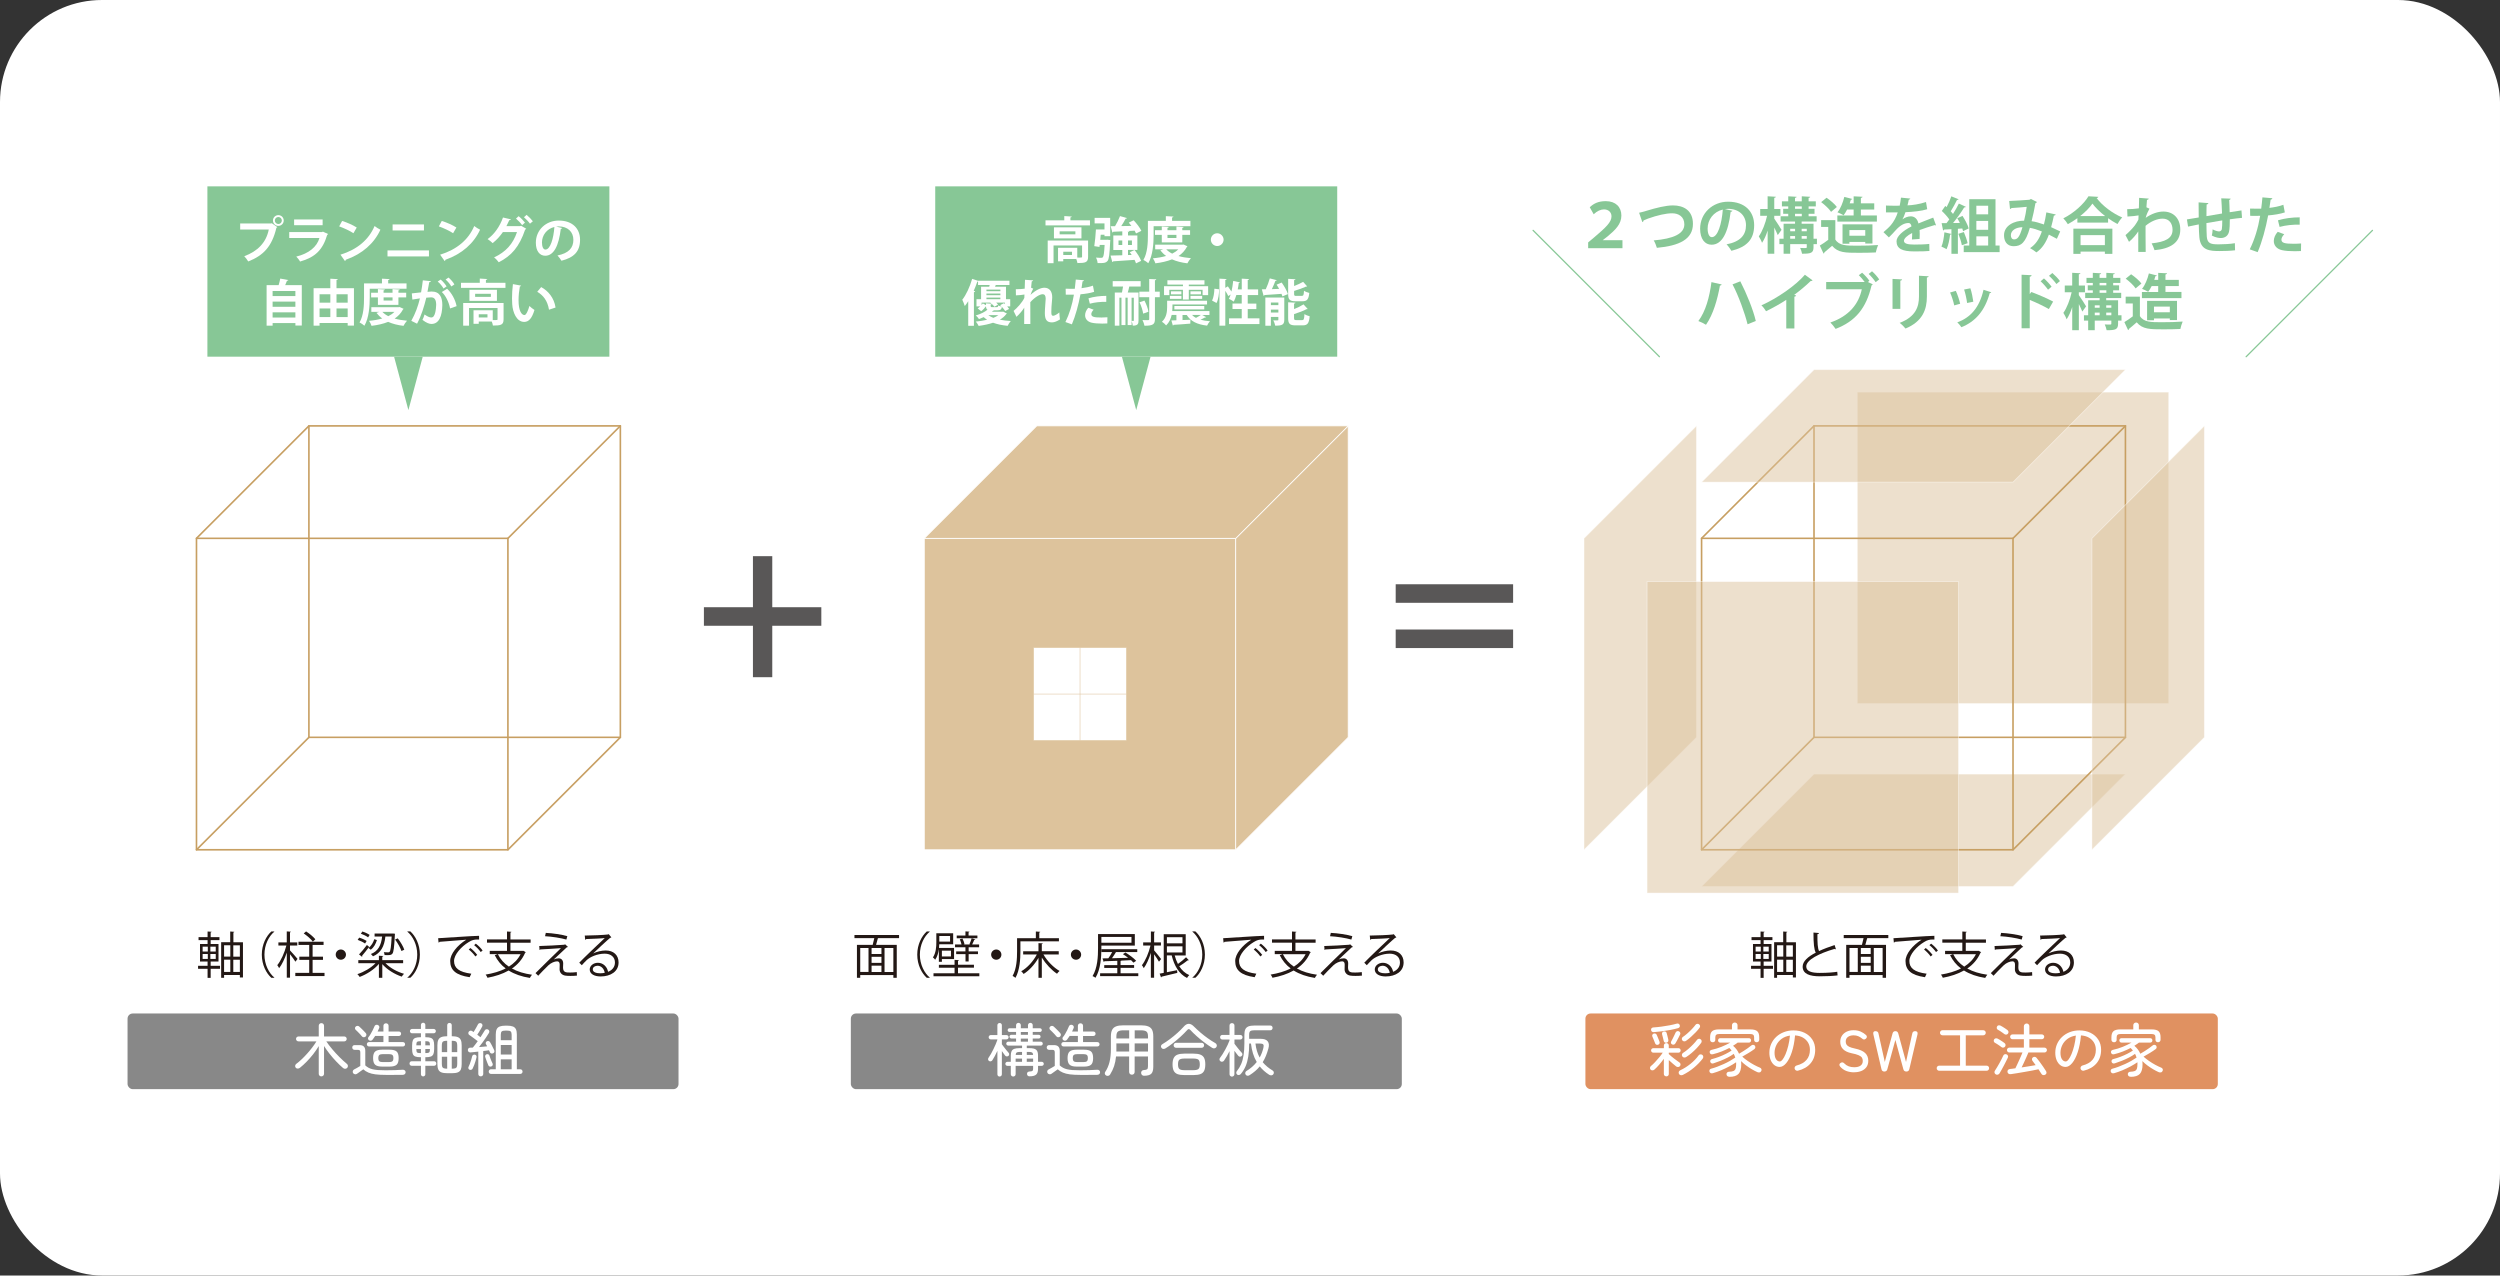 <?xml version="1.0" encoding="UTF-8"?>
<svg id="_レイヤー_2" data-name="レイヤー 2" xmlns="http://www.w3.org/2000/svg" width="980" height="500" viewBox="0 0 980 500">
  <rect x="0" y="0" width="980" height="500" fill="#333333" stroke="none"/>
  <defs>
    <style>
      .cls-1, .cls-2, .cls-3, .cls-4, .cls-5 {
        stroke-miterlimit: 10;
      }

      .cls-1, .cls-6 {
        fill: #fff;
      }

      .cls-1, .cls-3 {
        stroke: #ddc39c;
        stroke-width: .21px;
      }

      .cls-7 {
        fill: #e09161;
      }

      .cls-7, .cls-8, .cls-9, .cls-6, .cls-10, .cls-11 {
        stroke-width: 0px;
      }

      .cls-8 {
        fill: #231815;
      }

      .cls-9 {
        fill: #87c796;
      }

      .cls-2 {
        stroke: #87c796;
        stroke-width: .5px;
      }

      .cls-2, .cls-12 {
        stroke-linecap: round;
      }

      .cls-2, .cls-12, .cls-3 {
        fill: none;
      }

      .cls-12 {
        stroke: #c79f62;
        stroke-linejoin: round;
        stroke-width: .64px;
      }

      .cls-10 {
        fill: #888;
      }

      .cls-11 {
        fill: #595757;
      }

      .cls-4, .cls-5 {
        fill: #ddc39c;
        stroke: #fff;
        stroke-width: .3px;
      }

      .cls-5 {
        opacity: .5;
      }
    </style>
  </defs>
  <g id="_具" data-name="具">
    <rect class="cls-6" width="980" height="500" rx="40" ry="40"/>
    <g>
      <rect class="cls-9" x="81.3" y="73.05" width="157.58" height="66.77"/>
      <rect class="cls-9" x="366.61" y="73.05" width="157.58" height="66.77"/>
      <rect class="cls-5" x="728.06" y="153.71" width="122.08" height="122.08"/>
      <polygon class="cls-5" points="667.02 347.5 711.09 303.43 833.18 303.43 789.1 347.5 667.02 347.5"/>
      <polygon class="cls-5" points="620.93 333.11 665.01 289.04 665.01 166.95 620.93 211.03 620.93 333.11"/>
      <g>
        <path class="cls-6" d="m94.14,87.59h12.21l.18-.1,2.17,1.54c-.1.1-.2.19-.35.27-1.74,7.31-5.06,10.84-11.04,13.19-.35-.63-1.07-1.54-1.56-2.05,5.29-1.97,8.6-5.37,9.61-10.47h-11.21v-2.38Zm14.97-3.26c1.17,0,2.11.94,2.11,2.11s-.94,2.11-2.11,2.11-2.11-.96-2.11-2.11c0-1.21,1-2.11,2.11-2.11Zm1.37,2.11c0-.76-.6-1.37-1.37-1.37s-1.37.6-1.37,1.37.63,1.37,1.37,1.37c.8,0,1.37-.64,1.37-1.37Z"/>
        <path class="cls-6" d="m128.64,91.75c-.06.12-.2.23-.37.29-1.76,5.96-4.75,8.83-10.65,10.49-.27-.57-1-1.44-1.48-1.95,4.9-1.17,8.14-3.85,9.08-7.29h-11.84v-2.31h12.9l.27-.19,2.09.96Zm-2.17-3.48h-11.18v-2.25h11.18v2.25Z"/>
        <path class="cls-6" d="m134.11,86.61c1.95.6,4.3,1.64,5.73,2.58l-1.29,2.23c-1.41-.94-3.71-2.01-5.59-2.68l1.15-2.13Zm-.66,13.23c6.58-2.03,11.12-5.86,13.38-11.24.72.59,1.56,1.06,2.29,1.44-2.42,5.33-7.09,9.5-13.56,11.78-.04.22-.16.43-.33.51l-1.78-2.5Z"/>
        <path class="cls-6" d="m168.15,98.16v2.36h-16.25v-2.36h16.25Zm-1.96-10.18v2.36h-12.29v-2.36h12.29Z"/>
        <path class="cls-6" d="m173.18,86.61c1.95.6,4.3,1.64,5.73,2.58l-1.29,2.23c-1.41-.94-3.71-2.01-5.59-2.68l1.15-2.13Zm-.66,13.23c6.58-2.03,11.12-5.86,13.38-11.24.72.59,1.56,1.06,2.29,1.44-2.42,5.33-7.09,9.5-13.56,11.78-.04.22-.16.43-.33.51l-1.78-2.5Z"/>
        <path class="cls-6" d="m206.28,89.66c-.08.16-.27.29-.43.37-2.29,6.72-5.33,10.24-10.35,12.78-.39-.57-1.12-1.39-1.82-1.89,4.61-2.19,7.42-5.26,8.99-9.96h-5.53c-1,1.48-2.4,3.07-4.02,4.34-.47-.49-1.35-1.17-1.99-1.58,2.56-1.76,4.88-5.06,6.04-8.46l3.1.72c-.08.22-.33.33-.63.35-.33.7-.78,1.68-1.13,2.32h5.37l.37-.16,2.03,1.17Zm-2.97-4.91c.86.67,1.91,1.78,2.48,2.52l-1.12.98c-.51-.75-1.66-1.96-2.4-2.56l1.03-.94Zm3.11-.53c.86.69,1.89,1.76,2.46,2.52l-1.13.94c-.45-.66-1.56-1.85-2.36-2.52l1.04-.94Z"/>
        <path class="cls-6" d="m220.42,89.37c-.08.18-.31.33-.59.33-.8,6.68-2.75,10.55-6.11,10.55-2.13,0-3.67-1.8-3.67-5.12,0-5,3.99-8.67,8.97-8.67,5.53,0,8.36,3.28,8.36,7.52,0,4.59-2.37,6.98-7.29,8.23-.37-.59-.92-1.41-1.56-2.07,4.45-.88,6.23-3.01,6.23-6.12s-2.19-5.27-5.78-5.27c-.35,0-.66.04-1,.08l2.44.55Zm-3.11-.39c-2.97.7-4.86,3.26-4.86,6.06,0,1.64.49,2.79,1.35,2.79,1.91,0,3.19-4.28,3.52-8.85Z"/>
        <path class="cls-6" d="m113.04,109.79c-.08.16-.25.25-.55.27-.2.53-.43,1.13-.7,1.72h6.51v15.84h-2.5v-.98h-8.93v1.02h-2.36v-15.88h4.71c.25-.84.51-1.8.64-2.58l3.19.59Zm2.75,4.28h-8.93v1.99h8.93v-1.99Zm0,4.16h-8.93v2.03h8.93v-2.03Zm-8.93,6.25h8.93v-2.05h-8.93v2.05Z"/>
        <path class="cls-6" d="m131.91,112.97h6.84v14.67h-2.46v-1.03h-11.02v1.06h-2.34v-14.69h6.56v-3.73l2.95.18c-.02.17-.18.31-.53.35v3.2Zm-2.42,2.37h-4.22v3.3h4.22v-3.3Zm-4.22,5.59v3.36h4.22v-3.36h-4.22Zm11.02-5.59h-4.38v3.3h4.38v-3.3Zm-4.38,8.95h4.38v-3.36h-4.38v3.36Z"/>
        <path class="cls-6" d="m144.94,113.17v3.44c0,3.19-.29,8.03-2.09,11.08-.39-.39-1.39-1.05-1.91-1.29,1.64-2.79,1.76-6.89,1.76-9.79v-5.53h7.03v-1.84l2.97.16c-.02.19-.16.31-.53.39v1.29h7.19v2.09h-14.42Zm11.72,7.19l1.54.69c-.06.14-.14.19-.24.27-.78,1.47-1.89,2.64-3.26,3.56,1.44.41,3.09.68,4.86.84-.49.49-1.09,1.41-1.39,2.01-2.26-.27-4.28-.78-6.02-1.56-1.91.78-4.14,1.27-6.51,1.56-.18-.58-.61-1.46-.98-1.97,1.84-.16,3.6-.45,5.18-.92-.88-.63-1.62-1.35-2.27-2.19l1.09-.39h-3.1v-1.84h10.68l.39-.06Zm-.47-.84h-8.05v-2.95h-2.66v-1.82h2.66v-1.43l2.73.16c-.02.2-.16.31-.51.37v.9h3.51v-1.43l2.82.16c-.02.2-.16.31-.51.37v.9h3.05v1.82h-3.05v2.95Zm-6.29,2.74c.6.64,1.39,1.21,2.32,1.68.94-.47,1.74-1.01,2.38-1.68h-4.71Zm3.98-5.69h-3.51v1.23h3.51v-1.23Z"/>
        <path class="cls-6" d="m168.91,110.22c-.04.28-.29.37-.65.41-.18.96-.47,2.63-.69,3.77.51-.06,1.21-.12,1.6-.12,3.22-.02,4.22,2.25,4.22,5.3v.02c-.08,4.32-1.29,7.39-4.28,7.39-.78,0-1.95-.37-3.51-1.6.31-.61.63-1.41.82-2.11,1.33.94,2.09,1.17,2.62,1.17.82,0,1.21-.66,1.53-1.78.25-.86.41-2.48.41-3.2-.02-1.94-.61-2.91-1.99-2.91-.47,0-1.13.04-1.88.13-.88,3.58-1.95,7.05-3.62,10.2l-2.26-1.12c1.6-2.89,2.6-5.61,3.38-8.81-.7.12-2.11.31-2.97.47l-.21-2.42,3.63-.41c.25-1.42.51-3.07.69-4.71l3.16.33Zm4.94,2.88c-.41-.82-1.48-2.11-2.27-2.72l1.16-.8c.88.72,1.85,1.88,2.32,2.69l-1.21.82Zm2.58,7.81c-.47-2.5-1.74-5.06-3.24-6.43l2.07-1.29c1.8,1.66,3.22,4.26,3.73,6.82l-2.56.9Zm.49-8.61c-.41-.8-1.48-2.09-2.25-2.72l1.13-.78c.88.7,1.88,1.85,2.32,2.7l-1.21.8Z"/>
        <path class="cls-6" d="m190.48,110.86h7.66v1.99h-17.43v-1.99h7.37v-1.66l2.93.18c-.02.17-.16.31-.53.35v1.13Zm6.92,7.91v6.41c0,2.19-1.04,2.44-4.18,2.44-.06-.45-.23-1.06-.45-1.58h-5.1v.9h-2.05v-5.31h7.54v3.83c.33,0,.66.02.92.02.86,0,.96-.04.96-.33v-4.42h-11.18v6.94h-2.29v-8.89h15.82Zm-13.38-5.16h10.78v4.34h-10.78v-4.34Zm8.4,2.76v-1.19h-6.17v1.19h6.17Zm-1.33,8.09v-1.27h-3.42v1.27h3.42Z"/>
        <path class="cls-6" d="m204.29,111.97c-.06.18-.27.31-.51.33-.29,1.53-.51,3.58-.51,5.37,0,4.3,1.25,5.84,2.34,5.84.66,0,1.49-1.95,1.91-3.57.47.47,1.43,1.23,1.99,1.56-.94,3.2-2.21,4.69-4.01,4.69-3.03,0-4.51-3.77-4.71-6.96-.04-.7-.08-1.47-.08-2.27,0-1.78.12-3.73.35-5.59l3.2.59Zm10.92,9.44c-.59-3.52-2.21-5.61-4.61-7.03l1.54-1.84c2.75,1.48,5.04,4.18,5.64,8.01l-2.58.86Z"/>
      </g>
      <g>
        <path class="cls-6" d="m419.61,86.36h7.66v1.99h-17.43v-1.99h7.36v-1.66l2.93.18c-.02.17-.16.31-.53.35v1.13Zm6.92,7.91v6.41c0,2.19-1.04,2.44-4.18,2.44-.06-.45-.23-1.06-.45-1.58h-5.1v.9h-2.05v-5.31h7.54v3.83c.33,0,.66.02.92.02.86,0,.96-.04.96-.33v-4.42h-11.18v6.94h-2.29v-8.89h15.82Zm-13.38-5.16h10.78v4.34h-10.78v-4.34Zm8.4,2.76v-1.19h-6.17v1.19h6.17Zm-1.33,8.09v-1.27h-3.42v1.27h3.42Z"/>
        <path class="cls-6" d="m433.56,94.01l.49-.04,1.19.14-.06.64c-.22,4.91-.45,6.86-1.02,7.54-.59.69-1.23.84-2.75.84-.37,0-.76,0-1.15-.02-.04-.65-.29-1.54-.64-2.13.88.08,1.72.08,2.15.08.23,0,.39-.06.55-.23.31-.35.53-1.64.69-4.81h-1.92c-.02.27-.06.55-.1.78l-2.03-.31c.27-1.72.53-4.41.64-6.53h3.36v-2.4h-3.87v-2.17h6.1v7.21h-2.23v-.59h-1.48l-.18,1.99h2.27Zm10.08,5.94c-.25-.39-.51-.76-.76-1.09l1.86-.86c1.05,1.29,2.17,3.04,2.58,4.26l-2.01.98c-.12-.39-.31-.86-.57-1.37-3.11.25-6.25.45-8.34.57-.04.18-.19.27-.37.29l-.7-2.54c1.23-.02,2.83-.06,4.61-.12v-2.07h-3.52v-5.69h3.52v-1.62c-1.33.08-2.56.12-3.54.16-.04.18-.19.29-.35.29l-.66-2.46h1.7c.74-1.19,1.5-2.76,1.95-3.97l2.76.78c-.08.16-.28.23-.57.25-.43.88-1.07,1.95-1.7,2.89l3.98-.06c-.33-.45-.68-.9-1.03-1.29l1.91-.92c1.17,1.23,2.48,2.93,3.03,4.14l-2.09,1.02c-.14-.33-.31-.7-.55-1.1-1,.06-1.97.1-2.95.16v.02l.86.04c-.02.19-.16.29-.51.35v1.31h3.67v5.69h-3.67v1.99l1.47-.04Zm-5.18-3.91h1.47v-1.78h-1.47v1.78Zm5.26-1.78h-1.54v1.78h1.54v-1.78Z"/>
        <path class="cls-6" d="m452.22,88.66v3.44c0,3.19-.29,8.03-2.09,11.08-.39-.39-1.39-1.05-1.91-1.29,1.64-2.79,1.76-6.9,1.76-9.79v-5.53h7.03v-1.84l2.97.16c-.02.19-.16.31-.53.39v1.29h7.19v2.09h-14.42Zm11.72,7.19l1.54.69c-.06.14-.14.19-.24.27-.78,1.47-1.89,2.64-3.26,3.56,1.44.41,3.09.68,4.86.84-.49.49-1.09,1.41-1.39,2.01-2.26-.27-4.28-.78-6.02-1.56-1.92.78-4.14,1.27-6.51,1.56-.18-.58-.61-1.46-.98-1.97,1.84-.16,3.6-.45,5.18-.92-.88-.63-1.62-1.35-2.27-2.19l1.09-.39h-3.11v-1.84h10.69l.39-.06Zm-.47-.84h-8.05v-2.95h-2.66v-1.82h2.66v-1.43l2.74.16c-.02.2-.16.31-.51.37v.9h3.51v-1.43l2.81.16c-.02.2-.16.31-.51.37v.9h3.05v1.82h-3.05v2.95Zm-6.29,2.74c.6.64,1.39,1.21,2.32,1.68.94-.47,1.74-1.01,2.38-1.68h-4.71Zm3.98-5.69h-3.51v1.23h3.51v-1.23Z"/>
        <path class="cls-6" d="m479.65,93.94c0,1.37-1.13,2.5-2.5,2.5s-2.5-1.13-2.5-2.5,1.13-2.5,2.5-2.5,2.5,1.17,2.5,2.5Z"/>
        <path class="cls-6" d="m393.22,122.14l1.49.76c-.06.12-.18.16-.28.24-.59.82-1.42,1.56-2.5,2.17,1.29.27,2.75.45,4.3.53-.43.47-.96,1.31-1.23,1.88-2.15-.19-4.07-.61-5.73-1.21-1.6.55-3.5.96-5.64,1.25-.22-.51-.71-1.25-1.12-1.7,1.66-.16,3.15-.41,4.44-.72-.49-.31-.94-.66-1.35-1.03-.57.27-1.17.53-1.84.78-.27-.47-.86-1.13-1.27-1.43,2.05-.59,3.61-1.41,4.59-2.26-.41-.24-.55-.66-.57-1.35-.51.69-1.17,1.43-1.89,1.94l-1.39-1.12c.35-.19.7-.47,1.03-.76h-1.48v-2.82h1.8v-4.88h3.18c.08-.21.14-.45.18-.68h-4.55v-1.35c-.08.02-.18.02-.29.02-.41,1.21-.88,2.44-1.41,3.63l.59.17c-.04.18-.19.29-.51.35v13.17h-2.23v-9.65c-.43.68-.88,1.33-1.35,1.9-.18-.59-.68-1.9-.98-2.48,1.49-1.84,2.97-5.04,3.87-8.17l2.31.76v-.04h12.31v1.68h-5.37c-.08.22-.18.45-.29.68h4.3v4.88h1.66v2.82h-1.19c.31.35.59.7.78,1l-1.56.82c-.25-.45-.76-1.06-1.29-1.62-.16,1.03-.63,1.35-1.76,1.35h-1.29c-.08.08-.22.12-.39.13l-.47.43h4.02l.37-.06Zm-6.7-3.22l2.21.14c-.19-.16-.37-.31-.55-.45h-3.4v.96c.18-.21.35-.43.49-.63l1.25.69v-.7Zm5.63-5.39h-5.47v.61h5.47v-.61Zm0,2.19v-.65h-5.47v.65h5.47Zm-5.47.94v.63h5.47v-.63h-5.47Zm.76,6.88c.55.41,1.19.76,1.95,1.06.78-.31,1.45-.66,1.97-1.06h-3.93Zm3.28-3.14c.39,0,.49-.1.57-.66.29.16.86.33,1.31.43-.17-.19-.37-.39-.54-.55l1.46-.76c.14.12.25.22.39.35v-.59h-3.42c.31.27.57.55.74.8l-1.41.82c-.22-.31-.6-.72-1.02-1.09-.04.12-.17.17-.45.23v.55c0,.41.12.47.65.47h1.72Z"/>
        <path class="cls-6" d="m398.18,113.38c1.39,0,2.83-.12,3.5-.22.02-.31.12-3.4.12-3.48l3.19.22c-.04.19-.19.35-.55.41-.1.82-.19,1.76-.25,2.48l.84.35c-.39.65-.82,1.68-1.09,2.46,2.05-1.89,4.03-2.81,5.43-2.81,1.97,0,3.1,1.35,3.1,3.75,0,.23-.02.47-.04.7-.25,2.91-.31,3.63-.31,5.06,0,1,.1,1.49.72,1.49.51,0,1.68-.66,2.42-1.31,0,.65.16,2.23.24,2.73-1,.67-2.17,1.17-3.11,1.17-2.11,0-2.81-1.17-2.81-3.65,0-.25.02-1.91.29-5.06.02-.21.04-.43.04-.6,0-1.19-.43-1.74-1.15-1.74-1.15,0-3.07,1.13-4.88,3.13,0,3.81,0,7.52.02,8.54h-2.42l.02-6.41c-.61,1.04-1.84,2.52-3.05,3.61l-1.13-2.32c1.37-1.12,3.42-3.36,4.22-5.1.02-.43.02-.86.04-1.33-.82.16-2.11.29-3.34.33l-.04-2.4Z"/>
        <path class="cls-6" d="m428.89,114.4c-1.48.49-3.44.8-5.35.96-.76,4.1-1.97,8.54-3.36,11.78l-2.54-.9c1.54-3.09,2.68-6.8,3.34-10.74-.31.02-1.7.02-2.07.02-.41,0-.8,0-1.13-.02l-.04-2.32c.63.04,1.64.04,2.58.04.31,0,.66-.02,1-.02.16-1.13.29-2.48.39-3.61l3.19.27c-.02.24-.25.41-.55.47-.1.7-.25,1.76-.39,2.64,1.54-.19,3.14-.49,4.47-1l.47,2.44Zm5.18,12.39c-.61.04-1.29.06-1.99.06-1.5,0-3.09-.1-4.14-.35-1.74-.41-2.6-1.6-2.58-2.97.02-.94.43-1.97,1.25-2.89l2.09.76c-.61.65-.9,1.23-.9,1.72,0,1.07,1,1.35,3.99,1.35.78,0,1.6-.04,2.32-.1l-.04,2.42Zm-7.39-9.85c1.95-.62,4.69-.97,6.98-.96v2.35c-2.11-.06-4.5.18-6.45.72l-.53-2.11Z"/>
        <path class="cls-6" d="m446.3,114.69v10.94c0,1.27-.22,2.03-2.25,2.03-.04-.51-.23-1.33-.47-1.84v1.6h-1.54v-10.73h-.86v10.73h-1.56v-10.73h-.82v10.98h-1.8v-12.99h2.81c.17-.72.31-1.56.43-2.35h-4.06v-2.13h10.96v2.13h-4.47c-.16.76-.35,1.6-.59,2.35h4.22Zm-2.72,2.01v9.08c.31.02.59.02.72.02.12-.02.16-.06.16-.23v-8.87h-.88Zm11.04-2.38v2.17h-1.89v8.58c0,1.99-.65,2.62-4.1,2.62-.1-.62-.45-1.62-.78-2.22.49.02.96.02,1.35.02h.86c.31,0,.43-.1.43-.41v-8.58h-3.87v-2.17h3.87v-4.96l2.77.12c-.02.2-.16.33-.53.41v4.44h1.89Zm-6,3.5c.74,1.39,1.41,3.19,1.56,4.38l-2.07.74c-.13-1.17-.74-3.03-1.42-4.45l1.93-.66Z"/>
        <path class="cls-6" d="m472.83,124.32c-.08.14-.18.14-.49.14-.45.25-1.11.59-1.76.86,1.07.31,2.32.51,3.73.61-.41.41-.9,1.17-1.13,1.72-3.91-.45-6.47-1.72-7.99-4.18h-1.64v1.99l3.09-.12-.04,1.52c-2.42.22-4.92.37-6.54.47-.02.16-.16.25-.31.27l-.57-1.99,1.97-.06v-2.09h-1.86c-.33,1.48-.97,2.97-2.17,4.1-.31-.41-1.17-1.17-1.64-1.44,1.82-1.66,2.03-4.01,2.03-5.74v-2.5h15.65v1.48h-13.56v1.06c0,.47-.02,1-.08,1.52h14.58v1.53h-2.85l1.58.86Zm-14.46-10.73v2.09h-2.07v-3.48h7.42v-.65h-6.1v-1.68h14.53v1.68h-6.14v.65h7.58v3.48h-2.17v-2.09h-5.41v3.83h-2.3v-3.83h-5.35Zm.22,3.56v-1.17h4.53v1.17h-4.53Zm.43-2.95h4.08v1.17h-4.08v-1.17Zm13.05,7.09h-11.72v-1.33h11.72v1.33Zm-5.41-7.09h4.12v1.17h-4.12v-1.17Zm0,2.95v-1.17h4.59v1.17h-4.59Zm.63,6.31c.41.45.92.84,1.53,1.15.64-.33,1.37-.78,1.89-1.15h-3.42Z"/>
        <path class="cls-6" d="m475.12,117.84c.61-1.12.88-3.05.92-4.67l1.84.23c.02,1.84-.29,4.01-1,5.37l-1.76-.94Zm13.99,6.95h4.59v2.25h-11.92v-2.25h4.98v-3.66h-3.62v-2.15h3.62v-3.34h-2.11c-.29.98-.63,1.88-1.01,2.6-.45-.35-1.35-.84-1.91-1.09.25-.47.49-1.06.7-1.72l-.94.63c-.23-.55-.7-1.33-1.17-2.07v13.66h-2.3v-18.42l2.81.16c-.02.19-.18.31-.51.37v3.09l1-.61c.47.63,1.01,1.41,1.41,2.05.31-1.29.53-2.75.68-4.16l2.66.55c-.04.16-.2.25-.47.25-.1.82-.23,1.68-.41,2.52h1.58v-4.22l2.85.16c-.02.21-.16.31-.51.39v3.67h4.08v2.21h-4.08v3.34h3.38v2.15h-3.38v3.66Z"/>
        <path class="cls-6" d="m500.49,109.84c-.08.16-.25.25-.55.28-.35.97-.86,2.17-1.37,3.22.92-.04,1.88-.06,2.85-.1-.31-.59-.67-1.15-1-1.66l2-.82c1,1.39,2.05,3.25,2.44,4.53l-2.15.9c-.08-.29-.2-.65-.35-1-2.5.19-5.02.35-6.68.47-.04.17-.19.27-.35.31l-.69-2.56c.45,0,.98-.02,1.54-.02.61-1.31,1.23-2.97,1.58-4.26l2.72.7Zm2.95,6.8v8.7c0,1.93-.82,2.32-3.55,2.32-.12-.63-.45-1.53-.75-2.09.41.02.82.04,1.15.04.74,0,.82,0,.82-.31v-1.06h-2.93v3.44h-2.17v-11.04h7.42Zm-2.32,1.94h-2.93v1.03h2.93v-1.03Zm-2.93,3.93h2.93v-1.15h-2.93v1.15Zm12.11-6.53c.64,0,.78-.29.86-2.01.47.35,1.43.72,2.07.86-.25,2.54-.88,3.26-2.69,3.26h-2.72c-2.3,0-2.87-.69-2.87-2.85v-5.94l2.87.16c-.02.19-.18.31-.53.37v2.29c1.33-.51,2.62-1.11,3.54-1.64l1.58,1.78c-.08.08-.22.08-.45.08-1.21.57-2.97,1.19-4.67,1.7v1.17c0,.7.12.78.86.78h2.15Zm-3.03,8.7c0,.7.14.8.9.8h2.25c.68,0,.82-.37.92-2.36.49.35,1.43.7,2.05.86-.25,2.78-.86,3.56-2.76,3.56h-2.79c-2.31,0-2.89-.68-2.89-2.85v-6.2l2.85.16c-.02.2-.16.31-.53.37v2.13c1.41-.54,2.75-1.21,3.71-1.84l1.64,1.82c-.1.08-.28.08-.49.08-1.23.66-3.09,1.35-4.87,1.91v1.56Z"/>
      </g>
      <g>
        <path class="cls-9" d="m623.19,81.24c1.48-1.41,3.27-2.39,6.28-2.39,3.85,0,6.11,2.29,6.11,5.64s-2.34,5.62-5.42,8.19l-1.86,1.43v.05h7.71v3.13h-13.45v-2.27l2.39-2c4.56-3.89,6.76-5.92,6.76-8.22,0-1.55-1.15-2.72-2.94-2.72-1.31,0-2.72.65-4.04,1.91l-1.55-2.75Z"/>
        <path class="cls-9" d="m642.54,83.39c.72-.14,1.46-.34,2.75-.72,4.06-1.24,7.74-2.15,10.51-2.15,4.16,0,7.83,1.94,7.83,7.24,0,6.07-5.42,8.6-14.14,9.39-.17-.62-.72-2.15-1.24-2.91,7.69-.65,12.01-2.58,12.01-6.28,0-3.03-2.25-4.35-4.78-4.35-2.36,0-5.78.76-9.46,2.08-.55.21-1.17.48-1.74.72,0,.33-.24.57-.48.67l-1.27-3.68Z"/>
        <path class="cls-9" d="m679.14,82.63c-.1.21-.38.4-.72.4-.98,8.17-3.37,12.9-7.48,12.9-2.6,0-4.49-2.2-4.49-6.26,0-6.11,4.87-10.6,10.96-10.6,6.76,0,10.22,4.01,10.22,9.2,0,5.61-2.89,8.53-8.91,10.05-.45-.72-1.12-1.72-1.91-2.53,5.45-1.07,7.62-3.68,7.62-7.48s-2.68-6.45-7.07-6.45c-.43,0-.81.05-1.22.1l2.99.67Zm-3.8-.48c-3.63.86-5.95,3.99-5.95,7.4,0,2.01.6,3.42,1.65,3.42,2.34,0,3.89-5.23,4.3-10.82Z"/>
        <path class="cls-9" d="m695.52,85.71c.67.93,2.46,3.72,2.84,4.39l-1.48,2.05c-.29-.76-.84-1.88-1.36-2.96v10.27h-2.6v-9.08c-.62,1.88-1.36,3.58-2.2,4.8-.26-.79-.86-1.88-1.27-2.53,1.36-1.89,2.63-5.21,3.25-8.07h-2.7v-2.65h2.91v-4.99l3.22.19c-.02.22-.19.36-.62.43v4.37h2.41v2.65h-2.41v1.12Zm16.72,7.88v2.1h-1.34v1.19c0,2.32-1.03,2.58-4.49,2.58-.12-.67-.43-1.62-.74-2.27.52.02,1.08.05,1.5.05.98,0,1.08,0,1.08-.38v-1.17h-6.5v3.77h-2.58v-3.77h-1.65v-2.1h1.65v-5.88h4.49v-.88h-5.66v-2.05h2.99v-.98h-1.98v-1.94h1.98v-.95h-2.48v-1.98h2.48v-1.98l3.27.19c-.02.22-.19.36-.62.43v1.36h2.65v-1.98l3.3.19c-.02.24-.19.36-.62.43v1.36h2.82v1.98h-2.82v.95h2.32v1.94h-2.32v.98h3.15v2.05h-5.88v.88h4.66v5.88h1.34Zm-8.57-3.89h-1.91v.95h1.91v-.95Zm-1.91,2.84v1.05h1.91v-1.05h-1.91Zm1.89-11.63v.95h2.65v-.95h-2.65Zm0,2.89v.98h2.65v-.98h-2.65Zm4.61,5.9h-2.01v.95h2.01v-.95Zm-2.01,3.89h2.01v-1.05h-2.01v1.05Z"/>
        <path class="cls-9" d="m719.45,86.3v7.6c1.48,2.41,4.37,2.41,8.55,2.41,2.75,0,5.99-.07,8.22-.26-.31.69-.76,2.08-.91,2.91-1.77.1-4.25.14-6.59.14-5.35,0-8.22,0-10.53-2.75-1.05.93-2.13,1.86-3.03,2.58,0,.26-.1.41-.33.48l-1.46-3.15c1.03-.62,2.24-1.41,3.3-2.25v-5.06h-2.79v-2.65h5.59Zm-3.44-8.79c1.46,1,3.22,2.48,4.04,3.63l-2.27,1.91c-.74-1.15-2.46-2.75-3.89-3.82l2.13-1.72Zm19.73,6.95v2.41h-15.5v-2.41h6.38v-2.31h-2.56c-.43.83-.88,1.62-1.36,2.24-.62-.4-1.7-.88-2.41-1.17,1.17-1.41,2.15-3.82,2.68-6.04l3.13.81c-.07.19-.26.28-.57.28-.12.48-.29.96-.45,1.44h1.55v-2.75l3.46.17c-.02.24-.21.38-.62.48v2.1h5.23v2.44h-5.23v2.31h6.28Zm-1.74,11.01h-2.82v-.64h-6.21v.71h-2.7v-7.6h11.73v7.52Zm-9.03-3.06h6.21v-2.22h-6.21v2.22Z"/>
        <path class="cls-9" d="m758.92,88.29c-.07.02-.12.05-.19.05-.12,0-.24-.05-.33-.12-1.79.53-4.16,1.29-5.92,1.96.05.48.05,1.03.05,1.6s0,1.19-.05,1.88l-3.01.22c.07-.88.12-1.86.1-2.55-1.86.93-3.22,2.15-3.22,3.06,0,1.05,1.31,1.48,4.01,1.48,2.1,0,4.42-.07,5.92-.26l.05,2.77c-1.24.14-3.3.17-5.99.17-4.61,0-6.9-1.03-6.9-3.99,0-1.91,2.48-4.09,5.85-5.8-.07-.69-.43-1.34-1.15-1.34-1.58,0-3.25.81-5.21,3.03-.57.67-1.46,1.6-2.49,2.61l-2.12-2.05c1-.86,2.17-1.89,2.91-2.77,1.05-1.22,2.22-3.32,2.68-4.99l-.91.02c-.52,0-3.11.02-3.7,0v-2.7c1.34.07,3.06.07,4.11.07l1.27-.02c.21-.98.36-1.94.5-3.15l3.65.36c-.05.24-.26.4-.6.45-.12.77-.31,1.48-.5,2.22,1.89-.05,4.7-.45,7.26-1.31l.48,2.82c-2.29.74-5.59,1.03-8.53,1.17-.43,1.27-.84,2.29-1.17,2.79h.02c.86-.67,2.1-1.17,3.27-1.17,1.38,0,2.6.98,2.96,2.79,1.84-.79,4.08-1.6,5.8-2.29l1.1,3.01Z"/>
        <path class="cls-9" d="m769.54,90.63c-.07-.31-.19-.67-.33-1.07l-1.72.12v9.82h-2.53v-7.74c-.07.14-.24.24-.52.21-.24,1.96-.69,4.25-1.39,5.71-.5-.33-1.43-.74-2.01-1.01.6-1.31.98-3.58,1.17-5.61l2.75.65v-1.86c-1.07.07-2.05.12-2.84.14-.07.24-.26.33-.43.36l-.57-2.87h1.91c.36-.45.72-.93,1.1-1.46-.72-1.05-1.89-2.36-2.94-3.32l1.36-1.96.53.45c.72-1.34,1.43-2.96,1.84-4.23l2.87,1.17c-.1.16-.31.26-.65.26-.6,1.32-1.6,3.08-2.44,4.42.33.36.62.72.88,1.05.88-1.39,1.69-2.82,2.29-4.06l2.75,1.27c-.07.16-.31.26-.67.26-1.1,1.82-2.77,4.18-4.35,6.09l2.68-.02c-.33-.64-.67-1.29-1.03-1.84l2.05-.93c1,1.53,2.08,3.56,2.43,4.92l-2.2,1.07Zm.29.33c.6,1.39,1.22,3.18,1.48,4.37-.69.24-1.41.5-2.27.81-.19-1.19-.79-3.08-1.36-4.49l2.15-.69Zm12.42,5.3h1.6v2.58h-14.07v-2.58h2.17v-18.18h10.29v18.18Zm-2.89-15.6h-4.63v3.37h4.63v-3.37Zm0,9.41v-3.46h-4.63v3.46h4.63Zm-4.63,2.58v3.61h4.63v-3.61h-4.63Z"/>
        <path class="cls-9" d="m805.84,84.06c-.07.28-.36.45-.72.45-.26,1.32-.67,3.08-1.08,4.54,1.1.48,2.39,1.08,3.56,1.67l-1.31,2.89c-1.1-.6-2.12-1.15-3.13-1.65-1.1,3.06-2.65,5.47-4.9,6.98-.6-.53-1.74-1.27-2.48-1.67,2.2-1.43,3.63-3.61,4.63-6.54-1.74-.69-3.32-1.19-4.71-1.41-1.65,5.78-3.41,7.19-6.28,7.19-3.18,0-3.84-2.53-3.84-4.3,0-3.77,3.99-5.73,7.86-5.71.43-1.62.79-3.58,1.03-5.42-1.15.12-4.13.38-5.95.48-.14.22-.36.31-.6.38l-.31-3.15c2.6-.1,6.76-.38,7.88-.48.26-.05.45-.19.62-.33l2.39,1.22c-.12.19-.36.36-.62.48-.36,2.1-.98,5.11-1.5,7.04,1.48.17,3.08.67,4.83,1.27.36-1.22.72-3.08.96-4.73l3.68.81Zm-13.04,5.01c-2.6.02-4.54,1.27-4.54,3.15,0,.98.45,1.62,1.24,1.62,1.17,0,2.1-.55,3.3-4.78Z"/>
        <path class="cls-9" d="m814.34,85.52c-1.19.86-2.46,1.67-3.75,2.36-.38-.67-1.17-1.72-1.77-2.29,4.13-2.03,8.1-5.69,9.86-8.65l3.85.22c-.07.26-.29.43-.65.48,2.32,3.11,6.43,6.11,10.03,7.6-.69.71-1.36,1.7-1.86,2.58-1.22-.64-2.46-1.41-3.68-2.27v1.7h-12.04v-1.72Zm-1.58,14v-9.89h15.29v9.89h-2.94v-.89h-9.53v.89h-2.82Zm12.47-14.81c-2.01-1.55-3.82-3.3-4.99-4.9-1.1,1.6-2.82,3.32-4.82,4.9h9.82Zm-.12,7.47h-9.53v3.92h9.53v-3.92Z"/>
        <path class="cls-9" d="m833.85,82c1.34,0,3.34-.12,4.59-.33.02-.5.1-3.65.1-4.11l3.77.29c-.07.26-.24.45-.69.5-.1,1.12-.14,1.94-.22,2.91l1.19.55c-.41.74-1.19,2.29-1.48,3.58,2.34-1.65,4.85-2.46,6.9-2.46,3.99,0,6.66,2.7,6.66,7.07,0,5.23-3.99,7.52-10.1,8.07-.26-.81-.69-1.91-1.12-2.67,5.35-.57,8.19-1.94,8.19-5.32,0-2.37-1.24-4.37-3.89-4.37-2.06,0-4.66,1.05-6.69,2.82v4.23c0,2.27,0,4.54.05,6h-2.91v-8.05c-.72,1.17-2.32,3.06-3.63,4.09l-1.38-2.63c1.48-1.27,2.75-2.63,3.7-3.84.38-.53,1.1-1.65,1.36-2.22l.07-1.67c-.79.17-2.65.36-4.35.45l-.12-2.87Z"/>
        <path class="cls-9" d="m878.89,85.4c-1.24.1-2.99.31-4.8.57,0,1.96-.05,3.65-.31,4.85-.36,1.55-1.51,2.49-3.25,2.49-.6,0-1.93-.14-3.49-.96.17-.57.26-1.65.31-2.44,1.03.57,2.08.81,2.53.81.5,0,.98-.36,1.08-.88.12-.74.17-2.05.17-3.44-2.24.36-4.47.74-6.21,1.05.02,2.15.07,4.25.14,5.3.19,2.2,1.1,2.91,3.44,3.01.36.02.81.02,1.31.02,1.84,0,4.47-.12,6.26-.45l.07,2.79c-1.86.22-4.18.29-6.02.29-3.96,0-7.52-.22-7.98-5.47-.12-1.1-.17-2.99-.22-4.97-1.39.29-3.3.65-4.2.86l-.45-2.82c1.1-.17,2.99-.48,4.63-.76-.02-2.06-.05-4.35-.05-5.92l3.82.29c-.02.28-.22.45-.67.55-.07,1.17-.05,2.96-.07,4.56,1.79-.31,3.99-.67,6.11-1.03-.07-1.96-.17-4.28-.31-5.95l3.65.12c0,.24-.14.4-.53.55.1,1.39.12,3.2.17,4.78,1.67-.26,3.39-.55,4.63-.71l.22,2.91Z"/>
        <path class="cls-9" d="m895.65,83.27c-1.82.6-4.2.98-6.54,1.17-.93,5.02-2.41,10.44-4.11,14.4l-3.1-1.1c1.89-3.77,3.27-8.31,4.08-13.14-.38.02-2.08.02-2.53.02-.5,0-.98,0-1.38-.02l-.05-2.84c.76.05,2.01.05,3.15.05.38,0,.81-.02,1.22-.02.19-1.38.36-3.03.48-4.42l3.89.33c-.02.29-.31.5-.67.57-.12.86-.31,2.15-.48,3.22,1.89-.24,3.84-.59,5.47-1.22l.57,2.99Zm6.33,15.14c-.74.05-1.58.07-2.44.07-1.84,0-3.77-.12-5.06-.43-2.13-.5-3.18-1.96-3.15-3.63.02-1.15.53-2.41,1.53-3.54l2.56.93c-.74.79-1.1,1.5-1.1,2.1,0,1.31,1.22,1.65,4.87,1.65.96,0,1.96-.05,2.84-.12l-.05,2.96Zm-9.03-12.04c2.39-.76,5.73-1.19,8.53-1.17v2.87c-2.58-.07-5.49.22-7.88.88l-.64-2.58Z"/>
        <path class="cls-9" d="m674.89,111.5c-.1.26-.26.41-.67.45-.98,5.44-2.63,11.3-5.47,15.36-.86-.55-2.08-1.12-2.99-1.46,2.84-3.78,4.37-9.36,5.13-15.26l3.99.91Zm7.31-1.22c2.48,4.8,5.11,11.3,6.07,15.55l-3.22,1.29c-1.03-4.2-3.56-11.25-5.9-15.65l3.06-1.19Z"/>
        <path class="cls-9" d="m710.54,109.9c-.14.19-.38.29-.76.26-1.86,1.82-4.18,3.75-6.45,5.42.26.07.53.19.76.26-.07.22-.29.41-.69.45v12.47h-3.18v-11.23c-2.13,1.43-5.3,3.2-7.93,4.47-.38-.67-1.2-1.77-1.82-2.31,6.23-2.77,13.4-7.74,17.05-11.99l3.01,2.2Z"/>
        <path class="cls-9" d="m729.96,106.91c.98.84,2.22,2.22,2.84,3.15l-.6.48,1.93.93c-.1.17-.26.31-.48.41-2.1,8.93-6.26,14.02-14.09,17.05-.55-.81-1.43-1.89-2.05-2.51,7.36-2.51,11.13-7.34,12.32-13.04h-13.97v-2.84h15.09c-.62-.86-1.6-2.01-2.29-2.67l1.29-.96Zm5.28,3.7c-.53-.89-1.86-2.44-2.72-3.22l1.31-1.05c1,.86,2.2,2.24,2.82,3.2l-1.41,1.07Z"/>
        <path class="cls-9" d="m741.87,121.08v-11.75l3.75.19c-.02.26-.24.43-.69.5v11.06h-3.06Zm14.16-12.78c-.02.24-.22.41-.69.48v7.47c0,5.06-1.67,9.77-8.38,12.54-.45-.6-1.58-1.72-2.29-2.22,6.33-2.41,7.57-6.37,7.57-10.34v-8.14l3.8.21Z"/>
        <path class="cls-9" d="m766.68,114.01c.67,1.43,1.39,3.63,1.7,5.06l-2.32.65c-.31-1.48-.96-3.58-1.62-5.06l2.25-.64Zm13.9.55c-.07.19-.29.34-.6.31-1.96,7.05-5.66,11.2-11.11,13.4-.31-.48-1.07-1.43-1.62-1.88,5.11-1.91,8.69-5.71,10.29-12.8l3.03.98Zm-8.19-1.55c.5,1.46.95,3.75,1.15,5.26l-2.44.5c-.19-1.58-.67-3.75-1.17-5.28l2.46-.48Z"/>
        <path class="cls-9" d="m803.14,121.15c-1.98-1.15-5.11-2.63-7.48-3.58v11.11h-3.2v-20.99l3.92.19c-.02.29-.21.52-.72.59v6.81l.6-.81c2.63.93,6.21,2.51,8.57,3.75l-1.69,2.94Zm-1.91-12.01c.91.76,2.22,2.17,2.99,3.25l-1.39,1.17c-.62-.91-1.98-2.48-2.91-3.3l1.31-1.12Zm3.27-2.13c1,.86,2.32,2.17,2.99,3.18l-1.38,1.15c-.6-.88-1.96-2.41-2.91-3.22l1.31-1.1Z"/>
        <path class="cls-9" d="m814.91,115.7c.67.93,2.46,3.72,2.84,4.39l-1.48,2.05c-.29-.76-.84-1.88-1.36-2.96v10.27h-2.6v-9.08c-.62,1.88-1.36,3.58-2.2,4.8-.26-.79-.86-1.88-1.27-2.53,1.36-1.89,2.63-5.21,3.25-8.07h-2.7v-2.65h2.91v-4.99l3.22.19c-.02.22-.19.36-.62.43v4.37h2.41v2.65h-2.41v1.12Zm16.72,7.88v2.1h-1.34v1.19c0,2.32-1.03,2.58-4.49,2.58-.12-.67-.43-1.62-.74-2.27.52.02,1.07.05,1.5.05.98,0,1.08,0,1.08-.38v-1.17h-6.5v3.77h-2.58v-3.77h-1.65v-2.1h1.65v-5.87h4.49v-.88h-5.66v-2.05h2.99v-.98h-1.98v-1.94h1.98v-.95h-2.48v-1.98h2.48v-1.98l3.27.19c-.02.22-.19.36-.62.43v1.36h2.65v-1.98l3.3.19c-.02.24-.19.36-.62.43v1.36h2.82v1.98h-2.82v.95h2.32v1.94h-2.32v.98h3.15v2.05h-5.88v.88h4.66v5.87h1.34Zm-8.57-3.89h-1.91v.95h1.91v-.95Zm-1.91,2.84v1.05h1.91v-1.05h-1.91Zm1.89-11.63v.95h2.65v-.95h-2.65Zm0,2.89v.98h2.65v-.98h-2.65Zm4.61,5.9h-2.01v.95h2.01v-.95Zm-2.01,3.89h2.01v-1.05h-2.01v1.05Z"/>
        <path class="cls-9" d="m838.84,116.3v7.6c1.48,2.41,4.37,2.41,8.55,2.41,2.75,0,5.99-.07,8.22-.26-.31.69-.76,2.08-.91,2.91-1.77.1-4.25.14-6.59.14-5.35,0-8.22,0-10.53-2.75-1.05.93-2.12,1.86-3.03,2.58,0,.26-.1.41-.34.48l-1.46-3.15c1.03-.62,2.24-1.41,3.3-2.25v-5.06h-2.79v-2.65h5.59Zm-3.44-8.79c1.46,1,3.22,2.48,4.04,3.63l-2.27,1.91c-.74-1.15-2.46-2.75-3.89-3.82l2.12-1.72Zm19.73,6.95v2.41h-15.5v-2.41h6.38v-2.31h-2.56c-.43.83-.88,1.62-1.36,2.24-.62-.4-1.7-.88-2.41-1.17,1.17-1.41,2.15-3.82,2.68-6.04l3.13.81c-.07.19-.26.28-.57.28-.12.48-.29.96-.45,1.44h1.55v-2.75l3.46.17c-.02.24-.21.38-.62.48v2.1h5.23v2.43h-5.23v2.31h6.28Zm-1.74,11.01h-2.82v-.64h-6.21v.72h-2.7v-7.6h11.73v7.52Zm-9.03-3.06h6.21v-2.22h-6.21v2.22Z"/>
      </g>
      <g>
        <path class="cls-8" d="m82.58,376.91v1.68h3.67v1.19h-3.67v3.55h-1.21v-3.55h-3.73v-1.19h3.73v-1.68h-2.97v-6.86h2.97v-1.52h-3.54v-1.17h3.54v-2.21l1.58.1c-.02.14-.14.22-.37.25v1.86h3.44v1.17h-3.44v1.52h3.07v6.86h-3.07Zm-3.15-5.82v1.9h2.03v-1.9h-2.03Zm0,2.87v1.94h2.03v-1.94h-2.03Zm5.14-.97v-1.9h-2.11v1.9h2.11Zm0,2.91v-1.94h-2.11v1.94h2.11Zm6.92-6.54h3.75v13.81h-1.21v-.96h-6.19v1.09h-1.15v-13.95h3.55v-4.2l1.62.12c-.02.12-.12.22-.37.25v3.83Zm-1.21,1.19h-2.44v4.45h2.44v-4.45Zm-2.44,5.65v4.8h2.44v-4.8h-2.44Zm6.19-1.19v-4.45h-2.58v4.45h2.58Zm-2.58,6h2.58v-4.8h-2.58v4.8Z"/>
        <path class="cls-8" d="m107.53,365.22c-2.13,1.78-3.87,5.04-3.87,8.99s1.8,7.27,3.87,8.99v.1h-1.17c-1.97-1.78-3.73-5.06-3.73-9.08s1.76-7.31,3.73-9.08h1.17v.1Z"/>
        <path class="cls-8" d="m113.69,372.57c.68.68,2.5,2.79,2.95,3.32l-.84,1.09c-.39-.65-1.35-1.96-2.11-2.93v9.2h-1.27v-9.83c-.8,2.38-1.89,4.71-3.01,6.11-.16-.37-.49-.88-.72-1.19,1.41-1.68,2.85-4.87,3.57-7.68h-3.13v-1.25h3.28v-4.3l1.64.12c-.02.14-.12.22-.37.25v3.93h2.85v1.25h-2.85v1.89Zm8.85,8.79h4.67v1.27h-11.45v-1.27h5.45v-5.08h-3.87v-1.27h3.87v-4.59h-4.2v-1.25h9.83v1.25h-4.3v4.59h4.07v1.27h-4.07v5.08Zm-2.56-16.25c1.33.84,2.91,2.15,3.63,3.1-.1.08-.2.18-.98.9-.7-.96-2.25-2.3-3.57-3.2l.92-.8Z"/>
        <path class="cls-8" d="m135.62,374.21c0,1.11-.9,2.01-2.01,2.01s-2.01-.9-2.01-2.01.9-2.01,2.01-2.01,2.01.94,2.01,2.01Z"/>
        <path class="cls-8" d="m158.03,377.57h-6.92c1.74,1.84,4.57,3.4,7.27,4.16-.29.27-.68.76-.9,1.11-2.78-.94-5.76-2.75-7.62-4.9v5.35h-1.33v-5.45c-1.83,2.23-4.86,4.12-7.54,5.12-.21-.33-.6-.84-.9-1.1,2.56-.82,5.37-2.44,7.13-4.3h-6.76v-1.19h8.07v-1.72l1.72.1c-.02.14-.13.23-.39.27v1.35h8.17v1.19Zm-17.23-10.02c1,.29,2.27.86,2.93,1.31l-.63,1c-.65-.47-1.88-1.08-2.89-1.43l.59-.88Zm-.06,6.58c.86-.88,2.09-2.32,3.08-3.69.71.54.78.64.86.76-.92,1.23-1.95,2.54-2.72,3.42.04.08.04.16.04.22,0,.1-.02.18-.08.23l-1.19-.94Zm1.31-8.99c.98.31,2.21.88,2.85,1.35l-.61.96c-.6-.49-1.84-1.09-2.83-1.44l.59-.86Zm5.69,3.38c-.43,1.39-1.15,2.89-2.41,3.77l-.9-.69c1.13-.78,1.89-2.17,2.29-3.44l1.02.35Zm7.07-2.5c0,.13-.02.27-.02.43-.27,5.08-.49,6.82-1,7.42-.31.35-.63.55-1.85.55-.35,0-.78-.02-1.19-.04-.02-.35-.14-.82-.31-1.13.76.06,1.43.08,1.7.08s.45-.04.59-.22c.35-.39.59-1.91.8-5.98h-2.46c-.39,3.89-1.85,6.47-4.85,7.74-.18-.25-.57-.68-.82-.9,2.73-1.07,4.02-3.32,4.39-6.84h-2.95v-1.17h7.01l.27-.02.69.08Zm1.11,1.82c1.08,1.37,2.17,3.22,2.56,4.45l-1.11.51c-.39-1.21-1.45-3.11-2.5-4.51l1.05-.45Z"/>
        <path class="cls-8" d="m159.69,383.2c2.13-1.78,3.87-5.04,3.87-8.99s-1.8-7.27-3.87-8.99v-.1h1.17c1.99,1.78,3.73,5.06,3.73,9.08s-1.74,7.31-3.73,9.08h-1.17v-.1Z"/>
        <path class="cls-8" d="m171.75,367.78c1.46-.06,13.5-.92,16.04-.94l.02,1.47c-.25-.02-.49-.02-.72-.02-1.13,0-2.09.19-3.34,1-2.93,1.76-5.76,4.91-5.76,7.42,0,2.74,1.91,4.36,6.76,4.98l-.65,1.37c-5.55-.8-7.62-2.87-7.62-6.35,0-2.75,2.72-6.1,6.29-8.34-2.15.16-7.91.59-10.43.82-.06.16-.28.29-.43.31l-.16-1.72Zm12.66,3.85c.94.7,2.05,1.85,2.66,2.69l-.74.61c-.55-.86-1.74-2.07-2.58-2.72l.66-.59Zm2.11-1.72c.96.7,2.09,1.84,2.66,2.7l-.74.59c-.53-.78-1.66-1.99-2.58-2.7l.66-.59Z"/>
        <path class="cls-8" d="m205.15,372.71l.98.57c-.06.1-.16.16-.27.19-1.13,2.64-2.95,4.67-5.18,6.19,2.17,1.21,4.83,2.01,7.87,2.44-.31.31-.64.88-.84,1.25-3.24-.51-6.04-1.47-8.32-2.91-2.44,1.39-5.3,2.29-8.3,2.85-.12-.35-.47-.96-.72-1.25,2.85-.47,5.55-1.23,7.85-2.4-1.82-1.37-3.24-3.11-4.28-5.2l1.11-.41h-3.07v-1.29h6.76v-3.2h-7.84v-1.29h7.84v-3.1l1.74.12c-.02.14-.14.23-.39.27v2.72h7.91v1.29h-7.91v3.2h4.81l.25-.04Zm-9.99,1.33c.98,1.97,2.42,3.62,4.32,4.88,1.95-1.23,3.55-2.83,4.59-4.88h-8.91Z"/>
        <path class="cls-8" d="m217.11,376.12c.66-.33,1.31-.45,1.94-.45,1,0,1.72.76,1.72,1.99,0,.51-.06,1.11-.06,1.58,0,1.99,1.17,1.99,2.85,1.99.86,0,1.84-.06,2.54-.17,0,.88.06,1.38.06,1.38-.76.08-1.68.12-2.54.12-.8,0-1.52-.04-2.03-.12-1.41-.22-2.21-1.25-2.23-2.4,0-.45.04-1.33.04-1.91,0-.82-.31-1.29-1-1.29-.94,0-2.38.55-3.5,1.62-1.13,1.11-3.26,3.26-3.93,4.04,0,0-.21-.28-1.05-1.04,1.85-1.9,7.99-7.86,9.98-9.79-1.43.13-5.86.39-8.09.51-.06.12-.16.2-.31.22l-.12-1.56c2.73-.08,7.87-.33,9.84-.51l.29-.18,1.13,1.04c-.12.1-.25.14-.47.16-1.23,1.15-3.63,3.36-5.08,4.75v.02Zm4.91-7.81c-2.09-.61-5.76-1.19-8.36-1.31l.29-1.31c2.7.12,6.21.64,8.44,1.29l-.37,1.33Z"/>
        <path class="cls-8" d="m232.58,373.72c1.29-.66,3.3-1.13,4.84-1.13,3.11,0,5.06,1.82,5.06,4.69,0,3.54-3.11,5.49-7.03,5.49-2.54,0-4.28-1.02-4.28-2.74,0-1.44,1.43-2.62,3.21-2.62,2.21,0,3.69,1.76,3.98,3.54,1.56-.59,2.7-1.84,2.7-3.65,0-2.11-1.56-3.46-4.02-3.46-2.93,0-5.8,1.31-7.09,2.56-.59.55-1.35,1.37-1.88,1.97l-1-1c1.76-1.84,7.35-7.17,10-9.65-1.13.16-5.04.31-7.27.39-.06.14-.25.25-.41.29l-.16-1.66c2.64-.02,7.68-.22,9.1-.43l.29-.13,1.04,1.27c-.1.08-.27.16-.47.18-1.39,1.13-5.1,4.61-6.62,6.07v.02Zm2.69,7.81c.59,0,1.27-.08,1.78-.19-.21-1.5-1.33-2.77-2.77-2.77-1.02,0-1.91.54-1.91,1.44,0,1.19,1.62,1.52,2.91,1.52Z"/>
      </g>
      <g>
        <path class="cls-8" d="m352.43,367.76h-8.11s-.1.02-.18.02c-.18.75-.45,1.74-.72,2.6h8.11v12.91h-1.33v-1.06h-12.99v1.06h-1.29v-12.91h6.17c.22-.78.45-1.78.63-2.62h-7.77v-1.25h17.48v1.25Zm-15.22,3.85v9.4h3.25v-9.4h-3.25Zm8.32,2.35v-2.35h-3.87v2.35h3.87Zm0,3.48v-2.38h-3.87v2.38h3.87Zm-3.87,1.09v2.48h3.87v-2.48h-3.87Zm8.54,2.48v-9.4h-3.46v9.4h3.46Z"/>
        <path class="cls-8" d="m364.46,365.22c-2.13,1.78-3.87,5.04-3.87,8.99s1.8,7.27,3.87,8.99v.1h-1.17c-1.97-1.78-3.73-5.06-3.73-9.08s1.76-7.31,3.73-9.08h1.17v.1Z"/>
        <path class="cls-8" d="m368.04,372.1h-.02c-.19,1.44-.6,2.95-1.43,4.12-.17-.25-.63-.74-.88-.92,1.19-1.76,1.33-4.14,1.33-5.92v-3.54h6.6v4.3h-5.45c0,.47-.04.96-.1,1.46h5.9v4.36h-4.77v1.06h-1.19v-4.92Zm7.5,9.43h8.36v1.17h-17.97v-1.17h8.26v-2.19h-6.15v-1.15h6.15v-1.92l1.74.1c-.02.14-.14.23-.39.27v1.54h6.25v1.15h-6.25v2.19Zm-3.11-14.63h-4.22v2.21h4.22v-2.21Zm.35,5.75h-3.56v2.29h3.56v-2.29Zm5.67.29v-1.62h-4.08v-1.09h2.54c-.12-.59-.39-1.41-.68-2.03l1.06-.27c.35.69.7,1.62.8,2.19l-.39.12h2.62l-.31-.1c.31-.64.68-1.62.86-2.29l1.47.35c-.06.12-.18.17-.41.19-.19.51-.53,1.25-.84,1.84h2.72v1.09h-4.1v1.62h3.66v1.07h-3.66v2.89h-1.23v-2.89h-3.66v-1.07h3.66Zm4.69-6.2v1.07h-8.11v-1.07h3.42v-1.64l1.6.12c-.02.12-.12.22-.37.25v1.27h3.46Z"/>
        <path class="cls-8" d="m392.55,374.21c0,1.11-.9,2.01-2.01,2.01s-2.01-.9-2.01-2.01.9-2.01,2.01-2.01,2.01.94,2.01,2.01Z"/>
        <path class="cls-8" d="m415.1,369.01h-15.1v3.91c0,3.01-.25,7.4-1.94,10.4-.23-.24-.82-.61-1.13-.76,1.6-2.83,1.76-6.8,1.76-9.63v-5.16h7.36v-2.62l1.74.12c-.02.14-.12.23-.39.27v2.23h7.7v1.25Zm-.06,5.14h-6.02c1.49,2.6,4.01,5.17,6.33,6.46-.33.25-.76.75-1,1.1-2.09-1.37-4.38-3.79-5.96-6.33v7.93h-1.31v-7.83c-1.5,2.62-3.67,4.98-5.82,6.31-.22-.33-.64-.8-.94-1.05,2.32-1.29,4.73-3.91,6.11-6.58h-5.35v-1.27h6v-3.19l1.7.1c-.02.14-.12.23-.39.27v2.81h6.64v1.27Z"/>
        <path class="cls-8" d="m423.81,374.21c0,1.11-.9,2.01-2.01,2.01s-2.01-.9-2.01-2.01.9-2.01,2.01-2.01,2.01.94,2.01,2.01Z"/>
        <path class="cls-8" d="m431.74,370.67v1c0,3.38-.27,8.3-2.31,11.62-.25-.22-.82-.55-1.15-.66,1.97-3.22,2.15-7.74,2.15-10.96v-5.51h14.42v4.51h-13.11Zm7.52,10.86h6.95v1.12h-14.97v-1.12h6.74v-2.11h-5.12v-1.1h5.12v-1.68c-1.94.08-3.71.13-5.06.17-.04.14-.16.24-.29.25l-.45-1.37,2.29-.04c.51-.7,1.08-1.62,1.5-2.44h-4.18v-1.12h14.01v1.12h-8.34c-.41.7-1,1.62-1.58,2.42,1.95-.06,4.16-.1,6.35-.17-.66-.51-1.39-1.02-2.05-1.43l.98-.65c1.5.9,3.32,2.25,4.22,3.26l-1.06.72c-.25-.29-.57-.62-.96-.98l-3.75.18c-.06.08-.18.12-.35.14v1.6h5.31v1.1h-5.31v2.11Zm4.28-14.24h-11.8v2.27h11.8v-2.27Z"/>
        <path class="cls-8" d="m452.41,372.53c.63.69,2.35,2.88,2.75,3.42l-.84,1.04c-.35-.65-1.21-1.94-1.91-2.91v9.18h-1.27v-9.73c-.74,2.32-1.76,4.63-2.79,6-.13-.35-.47-.88-.72-1.17,1.35-1.7,2.72-4.91,3.36-7.7h-2.87v-1.23h3.03v-4.3l1.64.12c-.02.14-.12.22-.37.25v3.93h2.66v1.23h-2.66v1.88Zm8.07,2c.31,1.19.74,2.32,1.27,3.34,1.09-.76,2.38-1.82,3.18-2.62l1.08,1.13c-.06.06-.16.1-.28.1-.04,0-.1,0-.16-.02-.82.69-2.19,1.62-3.3,2.32,1,1.56,2.31,2.78,3.93,3.46-.29.25-.69.75-.88,1.12-3.13-1.53-5.02-4.77-6.02-8.83h-1.88v6.58c1.25-.24,2.64-.53,3.99-.8l.1,1.06c-2.29.57-4.61,1.13-6.15,1.48,0,.16-.12.23-.25.27l-.53-1.46c.47-.08,1.01-.18,1.6-.29v-15.16h8.62v8.32h-4.32Zm3.05-7.15h-6.1v2.41h6.1v-2.41Zm-6.1,3.57v2.41h6.1v-2.41h-6.1Z"/>
        <path class="cls-8" d="m467.42,383.2c2.13-1.78,3.87-5.04,3.87-8.99s-1.8-7.27-3.87-8.99v-.1h1.17c1.99,1.78,3.73,5.06,3.73,9.08s-1.74,7.31-3.73,9.08h-1.17v-.1Z"/>
        <path class="cls-8" d="m479.47,367.78c1.46-.06,13.5-.92,16.04-.94l.02,1.47c-.25-.02-.49-.02-.72-.02-1.13,0-2.09.19-3.34,1-2.93,1.76-5.76,4.91-5.76,7.42,0,2.74,1.91,4.36,6.76,4.98l-.65,1.37c-5.55-.8-7.62-2.87-7.62-6.35,0-2.75,2.72-6.1,6.29-8.34-2.15.16-7.91.59-10.43.82-.06.16-.28.29-.43.31l-.16-1.72Zm12.66,3.85c.94.7,2.05,1.85,2.66,2.69l-.74.61c-.55-.86-1.74-2.07-2.58-2.72l.66-.59Zm2.11-1.72c.96.7,2.09,1.84,2.66,2.7l-.74.59c-.53-.78-1.66-1.99-2.58-2.7l.66-.59Z"/>
        <path class="cls-8" d="m512.88,372.71l.97.57c-.06.1-.16.16-.27.19-1.13,2.64-2.95,4.67-5.18,6.19,2.17,1.21,4.83,2.01,7.87,2.44-.31.31-.64.88-.84,1.25-3.24-.51-6.04-1.47-8.32-2.91-2.44,1.39-5.29,2.29-8.3,2.85-.12-.35-.47-.96-.72-1.25,2.85-.47,5.55-1.23,7.85-2.4-1.82-1.37-3.24-3.11-4.28-5.2l1.11-.41h-3.07v-1.29h6.76v-3.2h-7.84v-1.29h7.84v-3.1l1.74.12c-.02.14-.14.23-.39.27v2.72h7.91v1.29h-7.91v3.2h4.81l.25-.04Zm-9.99,1.33c.98,1.97,2.42,3.62,4.32,4.88,1.95-1.23,3.55-2.83,4.59-4.88h-8.91Z"/>
        <path class="cls-8" d="m524.83,376.12c.66-.33,1.31-.45,1.94-.45,1,0,1.72.76,1.72,1.99,0,.51-.06,1.11-.06,1.58,0,1.99,1.17,1.99,2.85,1.99.86,0,1.84-.06,2.54-.17,0,.88.06,1.38.06,1.38-.76.08-1.68.12-2.54.12-.8,0-1.52-.04-2.03-.12-1.41-.22-2.21-1.25-2.23-2.4,0-.45.04-1.33.04-1.91,0-.82-.31-1.29-1-1.29-.94,0-2.38.55-3.5,1.62-1.13,1.11-3.26,3.26-3.93,4.04,0,0-.21-.28-1.05-1.04,1.85-1.9,7.99-7.86,9.98-9.79-1.43.13-5.86.39-8.09.51-.06.12-.16.2-.31.22l-.12-1.56c2.73-.08,7.87-.33,9.84-.51l.29-.18,1.13,1.04c-.12.1-.25.14-.47.16-1.23,1.15-3.63,3.36-5.08,4.75v.02Zm4.91-7.81c-2.09-.61-5.76-1.19-8.36-1.31l.29-1.31c2.7.12,6.21.64,8.44,1.29l-.37,1.33Z"/>
        <path class="cls-8" d="m540.31,373.72c1.29-.66,3.3-1.13,4.85-1.13,3.11,0,5.06,1.82,5.06,4.69,0,3.54-3.11,5.49-7.03,5.49-2.54,0-4.28-1.02-4.28-2.74,0-1.44,1.42-2.62,3.2-2.62,2.21,0,3.69,1.76,3.98,3.54,1.56-.59,2.69-1.84,2.69-3.65,0-2.11-1.56-3.46-4.02-3.46-2.93,0-5.8,1.31-7.09,2.56-.59.55-1.35,1.37-1.88,1.97l-1-1c1.76-1.84,7.35-7.17,10-9.65-1.13.16-5.04.31-7.27.39-.06.14-.25.25-.41.29l-.16-1.66c2.64-.02,7.68-.22,9.1-.43l.29-.13,1.04,1.27c-.1.08-.27.16-.47.18-1.39,1.13-5.1,4.61-6.62,6.07v.02Zm2.69,7.81c.59,0,1.27-.08,1.78-.19-.21-1.5-1.33-2.77-2.77-2.77-1.02,0-1.91.54-1.91,1.44,0,1.19,1.62,1.52,2.91,1.52Z"/>
      </g>
      <g>
        <path class="cls-8" d="m691.35,376.91v1.68h3.67v1.19h-3.67v3.55h-1.21v-3.55h-3.73v-1.19h3.73v-1.68h-2.97v-6.86h2.97v-1.52h-3.54v-1.17h3.54v-2.21l1.58.1c-.02.14-.14.22-.37.25v1.86h3.44v1.17h-3.44v1.52h3.07v6.86h-3.07Zm-3.15-5.82v1.9h2.03v-1.9h-2.03Zm0,2.87v1.94h2.03v-1.94h-2.03Zm5.14-.97v-1.9h-2.11v1.9h2.11Zm0,2.91v-1.94h-2.11v1.94h2.11Zm6.92-6.54h3.75v13.81h-1.21v-.96h-6.19v1.09h-1.15v-13.95h3.55v-4.2l1.62.12c-.02.12-.12.22-.37.25v3.83Zm-1.21,1.19h-2.44v4.45h2.44v-4.45Zm-2.44,5.65v4.8h2.44v-4.8h-2.44Zm6.19-1.19v-4.45h-2.58v4.45h2.58Zm-2.58,6h2.58v-4.8h-2.58v4.8Z"/>
        <path class="cls-8" d="m719.66,372.08s-.1.02-.16.02c-.14,0-.29-.04-.41-.12-5.8,1.7-11.06,4.26-11.04,6.88,0,1.88,2.07,2.52,5.24,2.52s5.55-.23,6.92-.45l.12,1.43c-1.8.23-4.71.35-6.99.35-3.87,0-6.68-.9-6.7-3.77-.02-2.09,2.07-3.93,5.14-5.51-.66-1.19-.9-3.46-.9-7.87l2.15.18c-.02.25-.21.41-.6.47-.02,3.42.1,5.55.64,6.6,1.84-.86,3.95-1.64,6.1-2.35l.51,1.62Z"/>
        <path class="cls-8" d="m740.22,367.76h-8.11s-.1.02-.18.02c-.18.75-.45,1.74-.72,2.6h8.11v12.91h-1.33v-1.06h-12.99v1.06h-1.29v-12.91h6.17c.22-.78.45-1.78.63-2.62h-7.77v-1.25h17.48v1.25Zm-15.22,3.85v9.4h3.25v-9.4h-3.25Zm8.32,2.35v-2.35h-3.87v2.35h3.87Zm0,3.48v-2.38h-3.87v2.38h3.87Zm-3.87,1.09v2.48h3.87v-2.48h-3.87Zm8.54,2.48v-9.4h-3.46v9.4h3.46Z"/>
        <path class="cls-8" d="m742.23,367.78c1.46-.06,13.5-.92,16.04-.94l.02,1.47c-.25-.02-.49-.02-.72-.02-1.13,0-2.09.19-3.34,1-2.93,1.76-5.76,4.91-5.76,7.42,0,2.74,1.91,4.36,6.76,4.98l-.65,1.37c-5.55-.8-7.62-2.87-7.62-6.35,0-2.75,2.72-6.1,6.29-8.34-2.15.16-7.91.59-10.43.82-.06.16-.28.29-.43.31l-.16-1.72Zm12.66,3.85c.94.7,2.05,1.85,2.66,2.69l-.74.61c-.55-.86-1.74-2.07-2.58-2.72l.66-.59Zm2.11-1.72c.96.7,2.09,1.84,2.66,2.7l-.74.59c-.53-.78-1.66-1.99-2.58-2.7l.66-.59Z"/>
        <path class="cls-8" d="m775.64,372.71l.98.57c-.06.1-.16.16-.27.19-1.13,2.64-2.95,4.67-5.18,6.19,2.17,1.21,4.83,2.01,7.87,2.44-.31.31-.64.88-.84,1.25-3.24-.51-6.04-1.47-8.32-2.91-2.44,1.39-5.29,2.29-8.3,2.85-.12-.35-.47-.96-.72-1.25,2.85-.47,5.55-1.23,7.85-2.4-1.82-1.37-3.24-3.11-4.28-5.2l1.11-.41h-3.07v-1.29h6.76v-3.2h-7.84v-1.29h7.84v-3.1l1.74.12c-.02.14-.14.23-.39.27v2.72h7.91v1.29h-7.91v3.2h4.81l.25-.04Zm-9.98,1.33c.98,1.97,2.42,3.62,4.32,4.88,1.95-1.23,3.55-2.83,4.59-4.88h-8.91Z"/>
        <path class="cls-8" d="m787.59,376.12c.66-.33,1.31-.45,1.94-.45,1,0,1.72.76,1.72,1.99,0,.51-.06,1.11-.06,1.58,0,1.99,1.17,1.99,2.85,1.99.86,0,1.84-.06,2.54-.17,0,.88.06,1.38.06,1.38-.76.08-1.68.12-2.54.12-.8,0-1.52-.04-2.03-.12-1.41-.22-2.21-1.25-2.23-2.4,0-.45.04-1.33.04-1.91,0-.82-.31-1.29-1-1.29-.94,0-2.38.55-3.5,1.62-1.13,1.11-3.26,3.26-3.93,4.04,0,0-.21-.28-1.05-1.04,1.85-1.9,7.99-7.86,9.98-9.79-1.43.13-5.86.39-8.09.51-.06.12-.16.2-.31.22l-.12-1.56c2.73-.08,7.87-.33,9.84-.51l.29-.18,1.13,1.04c-.12.1-.25.14-.47.16-1.23,1.15-3.63,3.36-5.08,4.75v.02Zm4.91-7.81c-2.09-.61-5.76-1.19-8.36-1.31l.29-1.31c2.69.12,6.21.64,8.44,1.29l-.37,1.33Z"/>
        <path class="cls-8" d="m803.06,373.72c1.29-.66,3.3-1.13,4.85-1.13,3.11,0,5.06,1.82,5.06,4.69,0,3.54-3.1,5.49-7.03,5.49-2.54,0-4.28-1.02-4.28-2.74,0-1.44,1.42-2.62,3.2-2.62,2.21,0,3.69,1.76,3.98,3.54,1.56-.59,2.7-1.84,2.7-3.65,0-2.11-1.56-3.46-4.02-3.46-2.93,0-5.8,1.31-7.09,2.56-.59.55-1.35,1.37-1.88,1.97l-1-1c1.76-1.84,7.35-7.17,10-9.65-1.13.16-5.04.31-7.27.39-.06.14-.25.25-.41.29l-.16-1.66c2.64-.02,7.68-.22,9.1-.43l.29-.13,1.04,1.27c-.1.08-.28.16-.47.18-1.39,1.13-5.1,4.61-6.62,6.07v.02Zm2.69,7.81c.59,0,1.27-.08,1.78-.19-.21-1.5-1.33-2.77-2.77-2.77-1.02,0-1.91.54-1.91,1.44,0,1.19,1.62,1.52,2.91,1.52Z"/>
      </g>
      <g>
        <rect class="cls-12" x="77.02" y="211.03" width="122.08" height="122.08"/>
        <rect class="cls-12" x="121.09" y="166.95" width="122.09" height="122.08"/>
        <line class="cls-12" x1="199.1" y1="333.11" x2="243.17" y2="289.04"/>
        <line class="cls-12" x1="199.1" y1="211.03" x2="243.17" y2="166.95"/>
        <line class="cls-12" x1="77.02" y1="211.03" x2="121.09" y2="166.95"/>
        <line class="cls-12" x1="77.02" y1="333.11" x2="121.09" y2="289.04"/>
      </g>
      <g>
        <rect class="cls-12" x="667.02" y="211.03" width="122.08" height="122.08"/>
        <rect class="cls-12" x="711.09" y="166.95" width="122.08" height="122.08"/>
        <line class="cls-12" x1="789.1" y1="333.11" x2="833.18" y2="289.04"/>
        <line class="cls-12" x1="789.1" y1="211.03" x2="833.18" y2="166.95"/>
        <line class="cls-12" x1="667.02" y1="211.03" x2="711.09" y2="166.95"/>
        <line class="cls-12" x1="667.02" y1="333.11" x2="711.09" y2="289.04"/>
      </g>
      <rect class="cls-4" x="362.32" y="211.03" width="122.08" height="122.08"/>
      <rect class="cls-5" x="645.65" y="227.99" width="122.09" height="122.08"/>
      <rect class="cls-1" x="405.15" y="253.85" width="36.43" height="36.43"/>
      <polygon class="cls-4" points="484.41 333.11 528.48 289.04 528.48 166.95 484.41 211.03 484.41 333.11"/>
      <polygon class="cls-5" points="820.04 333.11 864.11 289.04 864.11 166.95 820.04 211.03 820.04 333.11"/>
      <polygon class="cls-4" points="362.32 211.03 406.4 166.95 528.48 166.95 484.41 211.03 362.32 211.03"/>
      <polygon class="cls-5" points="667.02 188.99 711.09 144.91 833.18 144.91 789.1 188.99 667.02 188.99"/>
      <line class="cls-3" x1="423.37" y1="290.28" x2="423.37" y2="253.85"/>
      <line class="cls-3" x1="405.15" y1="272.07" x2="441.58" y2="272.07"/>
      <path class="cls-11" d="m295.15,218.02h7.58v20.01h19.23v7.27h-19.23v20.16h-7.58v-20.16h-19.22v-7.27h19.22v-20.01Z"/>
      <path class="cls-11" d="m593.14,236.3h-46.03v-7.27h46.03v7.27Zm0,17.74h-46.03v-7.27h46.03v7.27Z"/>
      <line class="cls-2" x1="880.49" y1="139.83" x2="930" y2="90.31"/>
      <line class="cls-2" x1="650.49" y1="139.83" x2="600.98" y2="90.31"/>
      <polygon class="cls-9" points="160.09 139.83 154.48 139.83 160.09 160.76 165.71 139.83 160.09 139.83"/>
      <polygon class="cls-9" points="445.4 139.83 439.79 139.83 445.4 160.76 451.02 139.83 445.4 139.83"/>
      <rect class="cls-10" x="50" y="397.29" width="215.98" height="29.66" rx="2.02" ry="2.02"/>
      <g>
        <path class="cls-6" d="m125.97,421.95c-.27,0-.51-.09-.71-.28s-.31-.43-.31-.73v-10.88c-.6,1.03-1.3,2.05-2.1,3.08-.8,1.03-1.65,2-2.54,2.93-.9.93-1.81,1.76-2.73,2.5-.24.2-.52.3-.85.32-.32.02-.59-.1-.8-.34-.2-.24-.27-.5-.23-.79.05-.29.19-.53.43-.72.68-.5,1.38-1.09,2.11-1.79.73-.69,1.46-1.44,2.17-2.24.72-.8,1.39-1.61,2.01-2.43.63-.82,1.16-1.61,1.62-2.36h-7.03c-.27,0-.5-.09-.69-.28-.19-.19-.28-.42-.28-.69,0-.26.09-.48.28-.67s.42-.28.69-.28h7.94v-4.21c0-.3.1-.55.31-.74.2-.19.44-.28.71-.28.29,0,.53.09.74.28.2.19.31.43.31.74v4.21h7.94c.26,0,.48.09.67.28.19.19.28.41.28.67,0,.27-.09.5-.28.69-.19.19-.41.28-.67.28h-7.06c.66.98,1.44,2,2.33,3.06s1.83,2.09,2.83,3.09,1.98,1.89,2.94,2.69c.23.18.35.43.38.73.03.31-.06.58-.27.8-.2.23-.45.35-.76.37-.31.02-.59-.07-.85-.28-.88-.75-1.77-1.61-2.68-2.56-.91-.95-1.78-1.95-2.61-3-.83-1.05-1.56-2.08-2.19-3.09v10.9c0,.3-.1.55-.31.73s-.45.28-.74.28Z"/>
        <path class="cls-6" d="m151.14,421.36c-1.55,0-2.87-.07-3.96-.21-1.09-.14-2.01-.38-2.77-.7-.76-.32-1.43-.75-2-1.28-.24.17-.53.37-.86.61s-.65.47-.95.68c-.3.21-.53.37-.68.48-.24.17-.51.22-.81.16-.3-.06-.54-.21-.7-.45-.15-.26-.19-.52-.11-.8.08-.28.24-.49.5-.62.26-.12.63-.32,1.12-.6.49-.28.93-.54,1.32-.78v-5.27c0-.39-.07-.66-.2-.81s-.4-.23-.79-.23h-1.24c-.29,0-.51-.09-.68-.27-.17-.18-.25-.4-.25-.66s.08-.48.25-.66c.17-.18.39-.27.68-.27h1.92c1.51,0,2.26.75,2.26,2.26v5.7c.42.38.86.69,1.3.93s.96.43,1.55.58c.59.14,1.29.25,2.11.31.82.06,1.82.09,3,.09,1.31,0,2.56-.02,3.73-.06s2.16-.09,2.94-.15c.35-.03.63.05.85.24.22.19.33.43.33.71,0,.3-.09.55-.28.74-.19.19-.47.29-.85.31-.56,0-1.23,0-2.02.01-.79,0-1.6.02-2.43.02-.83,0-1.58.01-2.26.01Zm-7.89-14.97c-.2.15-.43.22-.7.21-.27,0-.5-.12-.68-.35-.18-.24-.42-.52-.72-.84-.3-.32-.61-.63-.92-.95-.31-.32-.58-.57-.8-.77-.2-.17-.29-.38-.28-.63,0-.26.1-.47.28-.63.18-.18.4-.28.67-.29s.5.07.71.25c.23.2.5.46.83.78.32.32.64.64.96.96s.57.59.75.81c.21.23.31.48.28.75s-.15.51-.37.7Zm1.42,3.82c-.26,0-.46-.08-.62-.25-.16-.17-.24-.37-.24-.61s.08-.44.24-.61c.16-.17.37-.25.62-.25h5.63v-2.4h-3.23c-.32.5-.63.95-.95,1.36-.15.24-.36.4-.63.48-.27.08-.54.04-.79-.11-.21-.12-.35-.31-.42-.55-.07-.25-.03-.47.12-.67.3-.35.6-.77.89-1.27.29-.5.57-1.01.84-1.55.26-.54.49-1.03.67-1.48.09-.26.26-.43.52-.53.26-.1.51-.09.77.01s.44.27.54.5c.11.23.11.47,0,.72-.18.42-.38.88-.61,1.36h2.28v-2.24c0-.3.1-.54.29-.72s.44-.27.72-.27.53.09.72.27c.2.18.29.42.29.72v2.24h4.05c.26,0,.46.08.62.25.16.17.24.37.24.61s-.08.45-.24.62c-.16.17-.37.26-.62.26h-4.05v2.4h5.61c.26,0,.46.08.62.25.16.17.24.37.24.61s-.08.45-.24.61c-.16.17-.37.25-.62.25h-13.28Zm5.09,7.89c-1.24,0-2.13-.24-2.68-.71-.55-.48-.83-1.35-.83-2.61s.27-2.13.83-2.6c.55-.47,1.44-.7,2.68-.7h3.01c1.25,0,2.15.23,2.69.7.54.47.81,1.33.81,2.6s-.27,2.14-.81,2.61-1.44.71-2.69.71h-3.01Zm.38-1.76h2.24c.68,0,1.15-.1,1.42-.31.27-.2.41-.62.41-1.26s-.14-1.03-.41-1.24c-.27-.21-.75-.32-1.42-.32h-2.24c-.68,0-1.15.11-1.43.32-.27.21-.41.63-.41,1.24s.14,1.05.41,1.26.75.31,1.43.31Z"/>
        <path class="cls-6" d="m165.87,421.95c-.24,0-.45-.08-.61-.24-.17-.16-.25-.37-.25-.62v-3.3h-3.6c-.27,0-.49-.09-.64-.26-.16-.17-.24-.38-.24-.62,0-.26.08-.47.24-.64.16-.17.37-.26.64-.26h3.6v-1.58h-.2c-.84,0-1.5-.09-1.98-.27-.48-.18-.81-.5-1-.97-.19-.47-.28-1.12-.28-1.97v-1.42c0-.84.09-1.5.28-1.97.19-.47.52-.79,1-.97.48-.18,1.13-.27,1.98-.27h.2v-1.54h-3.46c-.26,0-.46-.08-.62-.25s-.24-.37-.24-.61c0-.23.08-.42.24-.59s.37-.25.62-.25h3.46v-1.58c0-.26.08-.46.25-.62.17-.16.37-.24.61-.24s.44.08.61.24c.17.16.25.37.25.62v1.58h3.26c.26,0,.46.08.62.25.16.17.24.36.24.59,0,.24-.08.44-.24.61-.16.17-.37.25-.62.25h-3.26v1.54h.2c.84,0,1.5.09,1.97.27.47.18.8.51,1,.97.2.47.29,1.12.29,1.97v1.42c0,.84-.1,1.5-.29,1.97-.2.47-.53.79-1,.97-.47.18-1.12.27-1.97.27h-.2v1.58h3.42c.27,0,.49.09.64.26.16.17.24.39.24.64,0,.24-.08.45-.24.62-.16.17-.37.26-.64.26h-3.42v3.3c0,.26-.08.46-.25.62-.17.16-.37.24-.61.24Zm-2.67-12.19h1.81v-1.61h-.23c-.66,0-1.09.09-1.29.28-.2.19-.29.61-.29,1.26v.07Zm1.58,3.05h.23v-1.58h-1.81v.05c0,.65.1,1.07.29,1.26.2.19.63.28,1.29.28Zm1.95-3.05h1.81v-.07c0-.65-.1-1.07-.31-1.26-.2-.19-.64-.28-1.3-.28h-.2v1.61Zm0,3.05h.2c.66,0,1.1-.09,1.3-.28.2-.19.31-.61.31-1.26v-.05h-1.81v1.58Zm8.64,7.89c-1.01,0-1.8-.11-2.36-.34-.57-.23-.97-.6-1.2-1.13-.23-.53-.35-1.24-.35-2.13v-7.31c0-.89.11-1.59.34-2.11.23-.52.62-.9,1.18-1.13.56-.23,1.33-.35,2.33-.35v-4.3c0-.29.09-.51.26-.67.17-.16.38-.24.62-.24.26,0,.47.08.64.24s.26.38.26.67v4.3c1.01,0,1.8.12,2.36.35.57.23.96.61,1.19,1.13.23.52.34,1.23.34,2.11v7.31c0,.89-.11,1.6-.33,2.13-.22.53-.61.9-1.17,1.13-.56.23-1.34.34-2.35.34h-1.76Zm-2.17-8.26h2.1v-4.46c-.6,0-1.06.05-1.36.16-.3.11-.5.3-.6.59s-.15.71-.15,1.27v2.44Zm2.1,6.49v-4.7h-2.1v2.69c0,.54.05.96.15,1.24.1.29.3.48.6.59.3.11.75.17,1.36.18Zm1.79-6.49h2.15v-2.44c0-.56-.05-.98-.15-1.27-.1-.29-.3-.48-.6-.59-.3-.11-.77-.16-1.4-.16v4.46Zm0,6.49c.63-.01,1.1-.07,1.4-.17.3-.1.5-.29.6-.59.1-.29.15-.71.15-1.26v-2.69h-2.15v4.7Z"/>
        <path class="cls-6" d="m188.44,421.93c-.27,0-.5-.09-.68-.26-.18-.17-.27-.4-.27-.69v-8.75c-.59.06-1.15.12-1.67.18-.53.06-.98.11-1.36.14-.29.02-.53-.05-.72-.2-.2-.15-.31-.37-.34-.66-.02-.27.05-.5.2-.69.15-.19.37-.29.66-.31.17,0,.34,0,.52-.01.18,0,.37-.02.57-.03.27-.32.57-.69.9-1.13.33-.44.67-.9,1.02-1.38-.29-.23-.64-.49-1.06-.8-.42-.31-.84-.61-1.24-.92-.41-.3-.74-.54-1-.7-.21-.14-.34-.33-.38-.58-.04-.25,0-.48.16-.69.15-.23.35-.37.61-.42s.5,0,.72.15c.08.06.16.12.26.18s.2.13.31.2c.18-.29.38-.62.6-1,.22-.38.43-.75.63-1.11.2-.36.36-.65.46-.86.12-.26.31-.42.57-.5.26-.08.51-.05.75.07.23.11.37.28.44.53.07.25.04.49-.08.71-.14.27-.32.6-.55,1s-.48.78-.72,1.18c-.25.39-.47.74-.67,1.04.24.18.47.35.69.52.22.17.41.32.58.45.72-1.07,1.29-1.97,1.7-2.69.14-.24.33-.38.59-.43s.51,0,.75.14c.23.15.36.35.41.6.04.25,0,.49-.14.71-.32.53-.69,1.11-1.12,1.75-.43.64-.89,1.29-1.37,1.95-.48.66-.95,1.27-1.4,1.84.57-.04,1.14-.09,1.7-.15.56-.05,1.06-.1,1.49-.15-.09-.18-.18-.35-.26-.51-.08-.16-.16-.29-.24-.4-.09-.21-.09-.43,0-.64.09-.22.25-.37.47-.46.23-.09.46-.1.69-.02.23.08.4.23.51.45.15.23.33.54.53.93s.4.79.6,1.2c.2.41.36.75.5,1.02.09.24.1.47.02.68-.08.21-.25.38-.52.5-.24.11-.49.12-.74.03-.25-.08-.41-.25-.49-.49-.04-.11-.09-.22-.15-.35-.05-.13-.12-.26-.19-.4-.29.05-.63.09-1.02.15-.39.05-.81.1-1.24.15v8.98c0,.29-.09.52-.28.69-.19.17-.42.26-.69.26Zm-4.3-2.56c-.23-.08-.39-.22-.49-.44-.1-.22-.1-.43-.01-.64.18-.35.37-.78.55-1.29.19-.51.37-1.04.53-1.57.17-.54.29-1,.38-1.39.06-.23.19-.4.4-.52.2-.12.43-.15.67-.09.24.06.42.18.53.37.11.19.15.4.1.64-.09.44-.22.92-.38,1.46-.17.54-.34,1.06-.53,1.57-.19.51-.38.96-.58,1.33-.09.24-.25.42-.48.52-.23.11-.46.12-.7.04Zm8.44-1.31c-.24.09-.48.09-.71-.01-.23-.1-.39-.27-.46-.51-.12-.27-.26-.61-.42-1.01-.16-.4-.31-.8-.45-1.21-.14-.41-.26-.75-.35-1.02-.06-.24-.03-.46.09-.66.12-.2.3-.32.54-.38s.46-.04.66.07c.2.11.32.27.38.5.09.27.21.6.35,1,.14.39.3.78.46,1.15.17.38.31.69.43.93.09.24.09.47,0,.68-.09.21-.26.37-.52.47Zm-.07,2.92c-.29,0-.51-.09-.68-.27-.17-.18-.25-.39-.25-.63,0-.26.08-.47.25-.66.17-.18.39-.27.68-.27h1.83v-13.62c0-.86.12-1.54.35-2.05.23-.5.63-.87,1.19-1.09.56-.22,1.3-.33,2.24-.33h.7c.95,0,1.7.11,2.25.33s.94.58,1.18,1.09c.23.51.35,1.19.35,2.05v13.62h1.31c.29,0,.51.09.68.27.17.18.25.4.25.66,0,.24-.08.45-.25.63-.17.18-.39.27-.68.27h-11.4Zm3.8-13.23h4.25v-2.13c0-.65-.13-1.08-.38-1.3-.26-.22-.77-.33-1.54-.33h-.41c-.77,0-1.28.11-1.54.33-.26.22-.38.65-.38,1.3v2.13Zm0,5.63h4.25v-3.75h-4.25v3.75Zm0,5.77h4.25v-3.89h-4.25v3.89Z"/>
      </g>
      <rect class="cls-10" x="333.53" y="397.29" width="215.98" height="29.66" rx="2.02" ry="2.02"/>
      <g>
        <path class="cls-6" d="m391.86,422.02c-.24,0-.45-.08-.62-.25-.17-.17-.26-.38-.26-.66v-9.18c-.32.69-.65,1.37-1,2.02-.35.66-.68,1.23-1,1.71-.14.2-.33.32-.59.38-.26.06-.49.02-.7-.14-.2-.14-.32-.32-.36-.55-.04-.23,0-.45.14-.65.3-.41.62-.92.96-1.53.34-.61.67-1.26,1.01-1.93.33-.68.63-1.33.9-1.97.27-.63.48-1.18.63-1.65v-.18h-2.56c-.24,0-.44-.08-.61-.25s-.25-.37-.25-.61c0-.23.08-.42.25-.59.17-.17.37-.25.61-.25h2.56v-3.85c0-.26.09-.47.26-.63.17-.17.38-.25.62-.25.26,0,.47.08.63.25.17.17.25.38.25.63v3.85h1.79c.24,0,.44.08.61.25.17.17.25.36.25.59,0,.24-.08.44-.25.61-.17.17-.37.25-.61.25h-1.79v1.92c.21.29.48.64.8,1.07.32.43.66.85,1,1.27.34.42.61.74.83.96.17.18.24.4.24.64,0,.25-.11.46-.31.62-.2.15-.42.22-.66.2-.24-.01-.44-.12-.61-.32-.15-.21-.34-.48-.58-.79-.23-.32-.47-.65-.71-1v9.07c0,.27-.08.49-.25.66-.17.17-.38.25-.63.25Zm5.32-.02c-.26,0-.48-.09-.67-.26s-.28-.4-.28-.69v-3.23h-1.31c-.23,0-.42-.08-.58-.23s-.24-.34-.24-.57.08-.41.24-.57c.16-.15.35-.23.58-.23h1.31v-2.44c0-.74.11-1.32.32-1.74.21-.42.56-.72,1.05-.9.49-.18,1.17-.27,2.05-.27h1v-1h-5.43c-.21,0-.39-.08-.54-.23-.15-.15-.23-.33-.23-.54s.08-.39.23-.54.33-.23.54-.23h3.08v-1.22h-1.83c-.2,0-.37-.08-.52-.23-.15-.15-.23-.32-.23-.52,0-.21.08-.38.23-.52.15-.14.32-.2.52-.2h1.83v-1.11h-2.58c-.2,0-.37-.07-.51-.21-.14-.14-.21-.31-.21-.51,0-.21.07-.38.21-.52.14-.14.31-.2.51-.2h2.58v-1.2c0-.27.09-.49.28-.67.19-.17.4-.26.64-.26.26,0,.48.09.67.26.19.17.28.4.28.67v1.2h2.8v-1.2c0-.27.09-.49.27-.67.18-.17.4-.26.66-.26s.48.09.66.26c.18.17.27.4.27.67v1.2h2.83c.21,0,.38.07.52.2s.2.31.2.52c0,.2-.07.37-.2.51-.14.14-.31.21-.52.21h-2.83v1.11h2.35c.21,0,.38.07.52.2s.2.31.2.52c0,.2-.07.37-.2.52-.14.15-.31.23-.52.23h-2.35v1.22h3.17c.21,0,.39.08.54.23.15.15.23.33.23.54s-.08.39-.23.54c-.15.15-.33.23-.54.23h-5.5v1h1c1.3,0,2.19.21,2.68.63.49.42.73,1.18.73,2.28v2.44h1.43c.23,0,.42.08.58.23.16.15.24.34.24.57s-.08.42-.24.57-.35.23-.58.23h-1.43v1.2c0,1.06-.25,1.8-.76,2.24-.51.44-1.37.66-2.59.66-.29,0-.52-.08-.69-.25s-.27-.4-.28-.7c-.02-.3.08-.53.27-.69s.44-.25.72-.26c.57-.01.95-.09,1.13-.23s.27-.41.27-.84v-1.13h-6.85v3.23c0,.29-.09.52-.28.69s-.41.26-.67.26Zm.95-5.77h2.51v-1.27h-2.51v1.27Zm.02-2.69h2.49v-1.18h-.95c-.56,0-.95.08-1.17.24-.22.16-.34.47-.37.94Zm2.01-7.89h2.8v-1.11h-2.8v1.11Zm0,2.69h2.8v-1.22h-2.8v1.22Zm2.33,5.2h2.49c-.03-.47-.16-.78-.38-.94-.23-.16-.61-.24-1.15-.24h-.95v1.18Zm0,2.69h2.49v-1.27h-2.49v1.27Z"/>
        <path class="cls-6" d="m423.37,421.36c-1.55,0-2.87-.07-3.96-.21-1.09-.14-2.01-.38-2.77-.7-.76-.32-1.43-.75-2-1.28-.24.17-.53.37-.86.61s-.65.47-.95.68c-.3.21-.53.37-.68.48-.24.17-.51.22-.81.16-.3-.06-.54-.21-.7-.45-.15-.26-.19-.52-.11-.8.08-.28.24-.49.5-.62.26-.12.63-.32,1.12-.6.49-.28.93-.54,1.32-.78v-5.27c0-.39-.07-.66-.2-.81s-.4-.23-.79-.23h-1.24c-.29,0-.51-.09-.68-.27-.17-.18-.25-.4-.25-.66s.08-.48.25-.66c.17-.18.39-.27.68-.27h1.92c1.51,0,2.26.75,2.26,2.26v5.7c.42.38.86.69,1.3.93s.96.43,1.55.58c.59.14,1.29.25,2.11.31.82.06,1.82.09,3,.09,1.31,0,2.56-.02,3.73-.06s2.16-.09,2.94-.15c.35-.03.63.05.85.24.22.19.33.43.33.71,0,.3-.09.55-.28.74-.19.19-.47.29-.85.31-.56,0-1.23,0-2.02.01-.79,0-1.6.02-2.43.02-.83,0-1.58.01-2.26.01Zm-7.89-14.97c-.2.15-.43.22-.7.21-.27,0-.5-.12-.68-.35-.18-.24-.42-.52-.72-.84-.3-.32-.61-.63-.92-.95-.31-.32-.58-.57-.8-.77-.2-.17-.29-.38-.28-.63,0-.26.1-.47.28-.63.18-.18.4-.28.67-.29s.5.07.71.25c.23.2.5.46.83.78.32.32.64.64.96.96s.57.59.75.81c.21.23.31.48.28.75s-.15.51-.37.7Zm1.42,3.82c-.26,0-.46-.08-.62-.25-.16-.17-.24-.37-.24-.61s.08-.44.24-.61c.16-.17.37-.25.62-.25h5.63v-2.4h-3.23c-.32.5-.63.95-.95,1.36-.15.24-.36.4-.63.48-.27.08-.54.04-.79-.11-.21-.12-.35-.31-.42-.55-.07-.25-.03-.47.12-.67.3-.35.6-.77.89-1.27.29-.5.57-1.01.84-1.55.26-.54.49-1.03.67-1.48.09-.26.26-.43.52-.53.26-.1.51-.09.77.01s.44.27.54.5c.11.23.11.47,0,.72-.18.42-.38.88-.61,1.36h2.28v-2.24c0-.3.1-.54.29-.72s.44-.27.72-.27.53.09.72.27c.2.18.29.42.29.72v2.24h4.05c.26,0,.46.08.62.25.16.17.24.37.24.61s-.08.45-.24.62c-.16.17-.37.26-.62.26h-4.05v2.4h5.61c.26,0,.46.08.62.25.16.17.24.37.24.61s-.08.45-.24.61c-.16.17-.37.25-.62.25h-13.28Zm5.09,7.89c-1.24,0-2.13-.24-2.68-.71-.55-.48-.83-1.35-.83-2.61s.27-2.13.83-2.6c.55-.47,1.44-.7,2.68-.7h3.01c1.25,0,2.15.23,2.69.7.54.47.81,1.33.81,2.6s-.27,2.14-.81,2.61-1.44.71-2.69.71h-3.01Zm.38-1.76h2.24c.68,0,1.15-.1,1.42-.31.27-.2.41-.62.41-1.26s-.14-1.03-.41-1.24c-.27-.21-.75-.32-1.42-.32h-2.24c-.68,0-1.15.11-1.43.32-.27.21-.41.63-.41,1.24s.14,1.05.41,1.26.75.31,1.43.31Z"/>
        <path class="cls-6" d="m448.43,421.7c-.3,0-.56-.1-.77-.31-.21-.2-.32-.47-.34-.8-.02-.3.08-.56.27-.78.2-.22.45-.34.77-.35.66-.03,1.1-.14,1.32-.32.22-.18.33-.57.33-1.18v-3.82h-5.23v6.08c0,.32-.11.57-.32.77-.21.2-.47.29-.77.29s-.54-.1-.75-.29c-.21-.2-.32-.45-.32-.77v-6.08h-5.13c-.14,1.4-.39,2.66-.76,3.78-.37,1.12-.89,2.2-1.55,3.26-.15.26-.37.43-.66.52-.29.09-.57.07-.86-.07s-.47-.35-.55-.63c-.08-.29-.04-.55.12-.79.77-1.13,1.33-2.43,1.7-3.89.36-1.46.54-3.15.54-5.07v-4.98c0-1.07.16-1.92.48-2.56.32-.63.83-1.09,1.55-1.37.72-.28,1.68-.42,2.88-.42h6.83c1.21,0,2.17.14,2.88.42.72.28,1.23.73,1.54,1.37.31.63.46,1.49.46,2.56v11.9c0,1.31-.27,2.23-.8,2.75-.54.52-1.5.78-2.88.78Zm-10.81-14.63h5.02v-3.19h-2.24c-1.04,0-1.76.16-2.17.49s-.61.96-.61,1.91v.79Zm0,5.13h5.02v-3.19h-5.02v3.19Zm7.17-5.13h5.23v-.79c0-.95-.2-1.59-.61-1.91s-1.13-.49-2.17-.49h-2.44v3.19Zm0,5.13h5.23v-3.19h-5.23v3.19Z"/>
        <path class="cls-6" d="m456.87,410.96c-.29.18-.58.25-.89.22-.31-.04-.55-.19-.71-.46-.18-.27-.23-.54-.14-.8.09-.26.27-.47.54-.62.95-.56,1.94-1.22,2.96-1.99,1.03-.77,2.01-1.58,2.95-2.43.94-.85,1.76-1.67,2.45-2.45,1.28-1.45,2.62-1.46,4-.02.71.71,1.51,1.45,2.41,2.23.9.78,1.86,1.53,2.88,2.27,1.03.74,2.07,1.41,3.12,2.01.26.15.43.38.52.68.09.3.05.58-.14.84-.18.29-.43.46-.75.51-.32.05-.63-.02-.93-.21-1.03-.65-2.05-1.36-3.09-2.14-1.03-.78-2.01-1.58-2.94-2.41-.93-.83-1.75-1.64-2.48-2.42-.42-.47-.83-.48-1.22-.02-.74.83-1.59,1.69-2.57,2.58s-1.98,1.74-3.02,2.56c-1.04.81-2.04,1.52-2.99,2.1Zm7.42,10.47c-1.13,0-2.04-.13-2.71-.38s-1.17-.69-1.48-1.31c-.31-.62-.46-1.46-.46-2.51s.15-1.89.46-2.5c.31-.61.8-1.05,1.48-1.31s1.58-.4,2.71-.4h3.53c1.15,0,2.06.13,2.74.4s1.17.7,1.47,1.31c.3.61.45,1.44.45,2.5s-.15,1.89-.45,2.51-.79,1.06-1.47,1.31-1.59.38-2.74.38h-3.53Zm-3.26-10.7c-.29,0-.52-.09-.7-.28-.18-.19-.27-.42-.27-.69s.09-.5.27-.7c.18-.2.41-.29.7-.29h10c.3,0,.54.1.71.29.17.2.26.43.26.7s-.09.5-.26.69c-.17.19-.41.28-.71.28h-10Zm3.28,8.78h3.48c.95,0,1.61-.15,1.98-.45.37-.3.55-.91.55-1.83s-.19-1.55-.55-1.84c-.37-.29-1.03-.44-1.98-.44h-3.48c-.95,0-1.61.15-1.98.44-.37.29-.55.91-.55,1.84s.18,1.53.55,1.83c.37.3,1.03.45,1.98.45Z"/>
        <path class="cls-6" d="m482.95,422.04c-.27,0-.5-.09-.69-.27-.19-.18-.28-.42-.28-.7v-9.03c-.33.68-.69,1.34-1.06,1.98-.38.64-.74,1.22-1.09,1.73-.15.23-.36.37-.63.43-.27.06-.52.02-.75-.14-.23-.14-.36-.34-.41-.6-.05-.26,0-.49.16-.69.35-.44.7-.95,1.06-1.53.36-.58.72-1.19,1.06-1.82.35-.63.66-1.26.95-1.87.29-.61.52-1.17.7-1.66v-.38h-2.78c-.29,0-.51-.09-.67-.27-.16-.18-.24-.39-.24-.63,0-.26.08-.47.24-.64.16-.17.38-.26.67-.26h2.78v-3.66c0-.3.09-.54.28-.71s.42-.26.69-.26.5.09.69.26.28.41.28.71v3.66h2.24c.29,0,.51.09.68.26s.25.39.25.64c0,.24-.08.45-.25.63-.17.18-.39.27-.68.27h-2.24v1.67c.17.21.37.48.62.8.25.32.51.66.79,1.01.28.35.55.67.8.97s.47.54.63.7c.2.2.29.42.28.67,0,.25-.11.46-.31.65-.2.2-.42.28-.68.26-.26-.02-.47-.13-.63-.33-.18-.21-.41-.5-.68-.86-.27-.36-.55-.74-.84-1.13v9.16c0,.29-.09.52-.28.7-.19.18-.42.27-.69.27Zm6.9-.59c-.24.18-.51.26-.8.25-.29-.02-.53-.14-.71-.38-.18-.26-.25-.52-.19-.8.05-.28.18-.49.4-.65,1.63-.98,2.99-2.17,4.09-3.57-.62-1.04-1.11-2.16-1.48-3.37-.37-1.21-.63-2.5-.78-3.87h-.7c0,1.9-.11,3.57-.34,5.02s-.58,2.73-1.05,3.85c-.48,1.12-1.1,2.13-1.87,3.05-.17.2-.38.33-.64.41-.26.08-.52.04-.76-.11-.24-.17-.37-.39-.4-.67-.02-.28.05-.52.21-.71.69-.84,1.26-1.78,1.7-2.79.44-1.02.76-2.19.96-3.53s.31-2.89.31-4.67v-3.3c0-.89.12-1.6.37-2.13s.66-.9,1.23-1.13c.57-.23,1.34-.34,2.31-.34h6.27c.27,0,.49.09.64.27.16.18.24.4.24.66,0,.24-.08.46-.24.64-.16.19-.37.28-.64.28h-6.27c-.78,0-1.32.12-1.61.35-.29.23-.43.7-.43,1.39v1.61h4.48c1.36,0,2.29.33,2.8,1s.6,1.61.25,2.83c-.27,1-.59,1.94-.95,2.83-.36.89-.78,1.73-1.27,2.51.53.63,1.11,1.22,1.75,1.75.64.54,1.35,1.04,2.12,1.5.26.15.41.37.47.64s.02.54-.14.78c-.17.29-.41.44-.75.48-.33.03-.63-.04-.88-.2-1.48-.94-2.72-2.04-3.73-3.3-.53.65-1.12,1.26-1.78,1.82s-1.39,1.1-2.21,1.62Zm3.94-6.9c.33-.59.62-1.2.86-1.84s.44-1.31.61-2c.15-.6.13-1.03-.07-1.28-.2-.25-.64-.37-1.33-.37h-1.72c.24,2.11.79,3.94,1.65,5.5Z"/>
      </g>
      <rect class="cls-7" x="621.48" y="397.29" width="247.9" height="29.66" rx="2.02" ry="2.02"/>
      <g>
        <path class="cls-6" d="m653.2,421.93c-.27,0-.5-.09-.69-.26-.19-.17-.28-.4-.28-.69v-5.93c-.56.78-1.18,1.56-1.85,2.34-.68.78-1.3,1.41-1.85,1.89-.21.2-.47.3-.77.31-.3,0-.55-.09-.75-.31-.17-.21-.24-.45-.21-.71.02-.26.13-.48.33-.65.5-.41,1.04-.92,1.63-1.55.59-.63,1.15-1.27,1.7-1.93.54-.66.99-1.26,1.33-1.79h-3.69c-.24,0-.45-.09-.62-.26s-.26-.38-.26-.62c0-.26.09-.47.26-.63.17-.17.38-.25.62-.25h4.14v-1.04c0-.29.09-.52.28-.69.19-.17.42-.26.69-.26.26,0,.48.09.67.26s.28.4.28.69v1.04h3.78c.26,0,.47.08.63.25.17.17.25.38.25.63,0,.24-.08.45-.25.62-.17.17-.38.26-.63.26h-3.78v.54c.26.24.57.52.93.83.36.31.75.62,1.15.93s.8.6,1.17.87c.37.27.67.49.92.66.23.15.37.36.42.62.05.26,0,.52-.17.76-.17.24-.4.38-.69.41-.29.03-.56-.04-.8-.2-.38-.3-.84-.68-1.38-1.14-.54-.46-1.06-.92-1.54-1.37v5.43c0,.29-.09.52-.28.69s-.41.26-.67.26Zm-4.91-17.33c-.29.02-.53-.05-.73-.2-.2-.15-.32-.38-.35-.68-.02-.3.07-.54.25-.7.18-.17.41-.26.7-.27.96-.06,2-.16,3.11-.31,1.11-.14,2.19-.32,3.23-.52,1.05-.2,1.97-.42,2.77-.65.3-.09.56-.07.78.06.22.13.36.31.42.55.08.29.05.53-.08.74-.13.2-.33.34-.6.42-.86.24-1.83.47-2.91.68-1.08.21-2.19.39-3.33.54-1.14.15-2.23.26-3.27.34Zm1.7,4.91c-.24.11-.48.11-.7.01-.23-.1-.38-.27-.47-.51-.09-.24-.2-.53-.34-.86-.14-.33-.27-.66-.4-1-.13-.33-.25-.6-.35-.81-.11-.24-.11-.48,0-.7s.26-.38.48-.45c.24-.09.48-.1.71-.02.23.08.4.23.51.48.11.23.23.51.37.86.14.35.28.69.42,1.03s.24.62.32.85c.08.24.07.47-.02.68-.09.21-.26.36-.52.45Zm3.37-.79c-.29.08-.54.05-.75-.07-.21-.12-.35-.3-.41-.54-.06-.33-.16-.76-.31-1.28-.14-.52-.26-.97-.35-1.35-.06-.26-.04-.49.06-.7.1-.21.27-.35.51-.41.27-.08.52-.07.75.02.23.09.38.26.45.52.08.23.15.51.24.86.08.35.17.69.25,1.02s.15.6.19.81c.05.26.01.49-.09.69-.11.2-.29.34-.54.42Zm2.1.68c-.24-.12-.39-.29-.44-.52-.05-.23-.03-.44.08-.63.17-.29.35-.64.57-1.06.21-.42.42-.85.63-1.28.21-.43.38-.8.52-1.12.12-.26.31-.44.55-.54.25-.11.49-.1.73.02.27.12.45.31.54.55.09.25.08.49-.05.74-.15.32-.34.69-.57,1.13-.23.44-.45.87-.68,1.29-.23.42-.43.78-.61,1.06-.15.24-.34.39-.58.45-.23.06-.47.03-.71-.09Zm4.21,11.97c-.27.12-.55.15-.85.1-.29-.05-.52-.22-.67-.51-.14-.27-.15-.54-.06-.81.1-.27.31-.48.62-.63,1.37-.63,2.69-1.46,3.96-2.49,1.27-1.02,2.34-2.14,3.21-3.35.17-.23.39-.35.68-.37.29-.02.53.05.75.21.23.17.35.39.37.68.02.29-.05.54-.21.77-.97,1.25-2.12,2.44-3.45,3.56-1.33,1.12-2.79,2.07-4.35,2.84Zm1.33-13.41c-.26.2-.53.28-.81.26-.29-.02-.53-.15-.72-.4-.17-.21-.23-.45-.19-.72.04-.27.18-.48.42-.63.54-.36,1.13-.82,1.75-1.37.63-.55,1.23-1.13,1.8-1.73.57-.6,1.04-1.15,1.4-1.65.17-.23.39-.35.67-.38.28-.03.52.04.73.2.23.17.35.38.38.64.03.26-.04.5-.2.71-.39.54-.89,1.13-1.48,1.75-.6.63-1.23,1.23-1.89,1.82-.66.59-1.28,1.09-1.85,1.49Zm0,6.38c-.24.17-.51.24-.8.21s-.53-.15-.71-.4c-.17-.23-.22-.48-.17-.77.05-.29.21-.5.46-.66.65-.41,1.32-.9,2-1.49.69-.59,1.33-1.21,1.95-1.85s1.12-1.24,1.53-1.79c.17-.21.38-.34.66-.38.27-.05.51.02.72.18.24.17.38.39.41.67.03.28-.04.53-.2.76-.47.63-1.01,1.29-1.64,1.96-.63.67-1.3,1.31-2.01,1.92-.72.61-1.44,1.16-2.18,1.64Z"/>
        <path class="cls-6" d="m677.93,422.09c-.33,0-.6-.08-.8-.24s-.32-.4-.35-.74c-.02-.29.08-.52.27-.71.2-.19.45-.28.77-.28.72-.02,1.29-.11,1.69-.28s.67-.47.83-.88c.15-.41.23-.99.23-1.73v-.41c0-.14,0-.27-.02-.41-.75.53-1.64,1.07-2.67,1.62-1.03.55-2.1,1.06-3.21,1.53-1.12.47-2.19.84-3.23,1.13-.3.09-.57.09-.81-.01-.24-.1-.42-.29-.52-.58-.08-.27-.05-.52.07-.75s.32-.37.61-.43c.72-.18,1.51-.43,2.35-.75.84-.32,1.7-.67,2.56-1.06.86-.39,1.68-.81,2.45-1.24.78-.44,1.47-.87,2.07-1.29-.14-.48-.33-.97-.59-1.47-.68.5-1.46.98-2.35,1.44-.89.46-1.82.88-2.78,1.27-.97.38-1.9.72-2.8,1.01-.32.11-.58.1-.8-.01-.22-.11-.37-.29-.46-.53-.08-.24-.06-.48.06-.7.11-.23.31-.37.6-.43.9-.23,1.83-.52,2.78-.88s1.85-.76,2.7-1.19c.85-.43,1.59-.86,2.21-1.28-.14-.17-.28-.33-.43-.51-.15-.17-.31-.34-.47-.49-.94.5-1.93.95-3,1.37-1.06.42-2.19.77-3.38,1.07-.66.17-1.09-.01-1.27-.54-.09-.24-.08-.47.03-.7.11-.23.32-.38.62-.45,1.39-.3,2.7-.7,3.92-1.2,1.23-.5,2.37-1.05,3.43-1.65h-3.89c-.27,0-.49-.09-.64-.26-.16-.17-.24-.38-.24-.62s.08-.44.24-.61c.16-.17.37-.25.64-.25h11.2c.27,0,.49.08.64.25s.24.37.24.61-.08.45-.24.62c-.16.17-.37.26-.64.26h-4.39c-.29.21-.58.42-.88.63-.3.21-.61.42-.93.61,1.06.89,1.84,1.93,2.35,3.12.54-.32,1.12-.66,1.72-1.04s1.18-.76,1.72-1.15c.54-.39,1-.74,1.36-1.04.24-.21.5-.3.78-.26.28.04.49.15.62.33.17.24.23.49.19.74-.04.25-.17.46-.4.62-.63.47-1.38.96-2.24,1.49-.86.53-1.69,1.01-2.49,1.45.63.57,1.35,1.14,2.16,1.7.81.56,1.63,1.06,2.47,1.52s1.6.81,2.3,1.09c.27.11.46.28.57.53.11.25.1.49-.02.74-.15.33-.37.53-.67.59-.29.06-.58.03-.87-.09-.68-.3-1.4-.68-2.17-1.13-.77-.45-1.52-.95-2.26-1.5-.74-.55-1.4-1.12-1.97-1.71.04.41.07.82.07,1.24,0,1.78-.36,3.05-1.09,3.8-.72.75-1.89,1.13-3.51,1.13Zm-6.56-13.53c-.29,0-.53-.09-.72-.27-.2-.18-.29-.42-.29-.72v-1c0-1.09.27-1.87.8-2.34.53-.48,1.45-.71,2.75-.71h5.02v-1.65c0-.3.11-.55.33-.75.22-.2.47-.29.76-.29.3,0,.56.1.77.29.21.2.32.44.32.75v1.65h4.98c1.3,0,2.21.24,2.74.71s.79,1.26.79,2.34v1c0,.3-.1.54-.29.72-.2.18-.43.27-.7.27-.29,0-.53-.08-.72-.25-.2-.17-.29-.4-.29-.7v-.93c0-.5-.12-.85-.37-1.05-.25-.2-.71-.31-1.37-.31h-11.74c-.66,0-1.12.1-1.37.31-.25.2-.37.55-.37,1.05v.93c0,.3-.1.54-.29.7-.2.17-.43.25-.7.25Z"/>
        <path class="cls-6" d="m704.8,419.71c-.29.06-.55.02-.8-.12-.25-.14-.41-.35-.49-.62-.08-.29-.04-.55.1-.8.14-.25.36-.41.64-.49,1.72-.44,3.02-1.17,3.91-2.21.89-1.03,1.33-2.35,1.33-3.95,0-1.06-.24-1.99-.72-2.81-.48-.81-1.16-1.47-2.02-1.97s-1.9-.78-3.09-.86c-.23,2.5-.65,4.68-1.26,6.53-.61,1.85-1.33,3.28-2.17,4.3s-1.71,1.53-2.61,1.53c-.75,0-1.44-.23-2.05-.69-.61-.46-1.09-1.11-1.45-1.95-.35-.84-.53-1.81-.53-2.93,0-1.24.24-2.39.71-3.45.48-1.06,1.14-1.99,1.99-2.78.85-.79,1.85-1.41,3-1.85s2.39-.67,3.73-.67c1.64,0,3.11.32,4.39.95,1.28.63,2.29,1.52,3.03,2.66.74,1.14,1.11,2.47,1.11,3.99,0,2.11-.59,3.87-1.78,5.28-1.18,1.41-2.85,2.38-4.99,2.91Zm-7.15-3.6c.35,0,.72-.26,1.12-.77.4-.51.79-1.22,1.18-2.14.38-.91.73-1.99,1.04-3.22.31-1.24.53-2.58.67-4.03-1.3.2-2.39.63-3.29,1.3-.9.67-1.58,1.48-2.04,2.43-.46.95-.7,1.95-.71,2.99,0,1.1.2,1.95.59,2.54s.87.89,1.45.89Z"/>
        <path class="cls-6" d="m726.79,420.35c-1.1,0-2.12-.18-3.06-.54-.94-.36-1.75-.95-2.43-1.76-.21-.29-.29-.55-.24-.8.05-.25.22-.46.51-.62.27-.17.52-.22.76-.17.23.05.47.21.71.46.45.47,1,.83,1.63,1.07.63.25,1.36.37,2.19.37,1.06,0,1.88-.21,2.47-.63s.88-1.04.88-1.85c0-.48-.11-.9-.32-1.26-.21-.35-.63-.67-1.27-.96-.63-.29-1.59-.56-2.87-.81-2.91-.63-4.37-2.12-4.37-4.46,0-.9.22-1.7.66-2.38.44-.68,1.05-1.21,1.83-1.59.78-.38,1.7-.58,2.74-.58s1.95.18,2.76.53c.81.35,1.53.82,2.15,1.39.23.24.32.49.29.75-.03.26-.17.49-.43.7-.27.21-.52.3-.76.27-.23-.03-.48-.17-.74-.41-.45-.38-.94-.67-1.47-.89s-1.14-.33-1.83-.33c-.88,0-1.6.21-2.18.62-.58.42-.87,1.02-.87,1.82,0,.42.09.8.28,1.14.19.34.54.64,1.05.89.51.26,1.26.49,2.24.7,1.87.39,3.22.98,4.04,1.76.82.78,1.23,1.8,1.23,3.05,0,.96-.24,1.78-.71,2.45-.48.67-1.13,1.18-1.97,1.53s-1.81.52-2.91.52Z"/>
        <path class="cls-6" d="m738.68,420.05c-.63,0-1.02-.32-1.15-.95l-3.19-13.71c-.08-.38-.04-.67.1-.87.14-.2.37-.31.69-.31.72,0,1.14.32,1.24.95l2.47,11.13,3.03-11.15c.15-.62.53-.93,1.13-.93s.95.31,1.13.93l3.03,11.15,2.44-11.13c.12-.63.5-.95,1.15-.95.38,0,.65.11.8.32.16.21.2.51.12.88l-3.21,13.68c-.14.63-.52.95-1.15.95s-1.05-.31-1.2-.93l-3.12-11.47-3.14,11.47c-.15.62-.54.93-1.18.93Z"/>
        <path class="cls-6" d="m760.17,419.74c-.27,0-.51-.1-.7-.29-.2-.2-.29-.44-.29-.72s.1-.52.29-.71c.2-.19.43-.28.7-.28h8.17v-11.9h-6.88c-.27,0-.51-.1-.7-.29-.2-.2-.29-.44-.29-.72,0-.27.1-.5.29-.7s.43-.29.7-.29h15.97c.27,0,.5.1.7.29.2.2.29.43.29.7,0,.29-.1.53-.29.72-.2.2-.43.29-.7.29h-6.85v11.9h8.14c.29,0,.53.09.72.28.2.19.29.43.29.71s-.1.53-.29.72-.44.29-.72.29h-18.55Z"/>
        <path class="cls-6" d="m784.6,410.48c-.21-.17-.48-.36-.79-.58-.32-.22-.64-.43-.96-.64-.32-.21-.61-.38-.85-.5-.23-.12-.37-.31-.43-.57-.06-.26-.02-.5.11-.72.14-.23.34-.37.6-.43.26-.06.52-.03.76.09.23.11.51.26.85.47.34.21.68.43,1.02.66.34.23.61.42.8.57.24.15.39.37.45.64.06.28,0,.54-.16.78-.15.23-.37.36-.64.41-.28.05-.53-.01-.76-.18Zm-2.28,10.65c-.26-.15-.41-.36-.47-.63-.06-.27-.02-.53.14-.77.26-.39.54-.85.86-1.37.32-.52.63-1.06.94-1.63.31-.57.6-1.1.86-1.62.26-.51.48-.96.64-1.33.12-.26.31-.43.55-.51.25-.08.51-.06.78.06.23.11.39.27.49.51s.09.49-.03.76c-.18.38-.41.84-.68,1.38-.27.54-.56,1.11-.87,1.7-.31.59-.61,1.15-.92,1.7s-.57,1.01-.81,1.4c-.15.24-.37.4-.66.48-.29.08-.56.04-.81-.11Zm3.44-15.74c-.21-.17-.48-.36-.8-.59s-.65-.44-.97-.66c-.32-.21-.61-.38-.85-.5-.23-.12-.36-.31-.41-.55-.04-.25,0-.49.11-.71.14-.26.34-.41.6-.45s.52,0,.76.11c.26.12.55.29.88.5.33.21.66.43,1,.64.33.22.6.41.81.58.23.17.37.38.42.64.05.26,0,.52-.17.76-.15.23-.36.36-.63.4-.27.04-.52-.02-.75-.17Zm15.97,15.88c-.26.17-.53.22-.83.16-.29-.06-.51-.21-.64-.45-.32-.54-.71-1.15-1.18-1.83-.66.15-1.47.32-2.43.5-.96.18-1.96.36-3.01.54-1.05.18-2.05.35-3.01.51-.96.16-1.76.28-2.41.37-.35.04-.64-.02-.88-.18-.24-.17-.38-.41-.41-.72-.03-.3.04-.56.23-.77.18-.21.44-.33.77-.36.29-.03.61-.07.96-.11.35-.05.73-.1,1.14-.16.2-.39.42-.86.67-1.4.25-.54.51-1.11.78-1.7s.52-1.16.76-1.71c.23-.55.43-1.01.58-1.39h-5.16c-.26,0-.48-.09-.66-.28-.18-.19-.27-.41-.27-.67s.09-.48.27-.67c.18-.19.4-.28.66-.28h5.7v-3.3h-4.46c-.26,0-.48-.09-.66-.28-.18-.19-.27-.41-.27-.67s.09-.48.27-.66.4-.27.66-.27h4.46v-3.19c0-.32.11-.58.33-.78.22-.2.47-.31.76-.31.3,0,.55.1.76.31s.31.46.31.78v3.19h4.89c.26,0,.48.09.66.27.18.18.27.4.27.66s-.09.48-.27.67c-.18.19-.4.28-.66.28h-4.89v3.3h5.93c.26,0,.48.09.67.28.19.19.28.41.28.67s-.09.48-.28.67c-.19.19-.41.28-.67.28h-6.31c-.2.5-.46,1.1-.78,1.82s-.65,1.44-.98,2.16c-.33.72-.63,1.35-.9,1.88.98-.15,1.96-.31,2.93-.46s1.83-.31,2.57-.44c-.24-.33-.47-.65-.69-.94-.22-.29-.41-.56-.58-.8-.15-.21-.21-.44-.17-.7s.16-.46.37-.61c.23-.17.47-.23.73-.2.26.03.49.15.67.36.36.42.78.95,1.24,1.59.47.64.93,1.29,1.38,1.93.45.65.82,1.21,1.11,1.7.17.26.23.52.18.78s-.2.48-.48.65Z"/>
        <path class="cls-6" d="m816.88,419.71c-.29.06-.55.02-.8-.12-.25-.14-.41-.35-.49-.62-.08-.29-.04-.55.1-.8.14-.25.36-.41.64-.49,1.72-.44,3.02-1.17,3.91-2.21.89-1.03,1.33-2.35,1.33-3.95,0-1.06-.24-1.99-.72-2.81-.48-.81-1.16-1.47-2.02-1.97s-1.9-.78-3.09-.86c-.23,2.5-.65,4.68-1.26,6.53-.61,1.85-1.33,3.28-2.17,4.3s-1.71,1.53-2.61,1.53c-.75,0-1.44-.23-2.05-.69-.61-.46-1.09-1.11-1.45-1.95-.35-.84-.53-1.81-.53-2.93,0-1.24.24-2.39.71-3.45.48-1.06,1.14-1.99,1.99-2.78.85-.79,1.85-1.41,3-1.85s2.39-.67,3.73-.67c1.64,0,3.11.32,4.39.95,1.28.63,2.29,1.52,3.03,2.66.74,1.14,1.11,2.47,1.11,3.99,0,2.11-.59,3.87-1.78,5.28-1.18,1.41-2.85,2.38-4.99,2.91Zm-7.15-3.6c.35,0,.72-.26,1.12-.77.4-.51.79-1.22,1.18-2.14.38-.91.73-1.99,1.04-3.22.31-1.24.53-2.58.67-4.03-1.3.2-2.39.63-3.29,1.3-.9.67-1.58,1.48-2.04,2.43-.46.95-.7,1.95-.71,2.99,0,1.1.2,1.95.59,2.54s.87.89,1.45.89Z"/>
        <path class="cls-6" d="m835.25,422.09c-.33,0-.6-.08-.8-.24s-.32-.4-.35-.74c-.02-.29.08-.52.27-.71.2-.19.45-.28.77-.28.72-.02,1.29-.11,1.68-.28s.67-.47.83-.88c.15-.41.23-.99.23-1.73v-.41c0-.14,0-.27-.02-.41-.75.53-1.64,1.07-2.67,1.62-1.03.55-2.1,1.06-3.21,1.53-1.12.47-2.19.84-3.23,1.13-.3.09-.57.09-.81-.01-.24-.1-.42-.29-.52-.58-.08-.27-.05-.52.07-.75s.32-.37.61-.43c.72-.18,1.51-.43,2.35-.75.84-.32,1.7-.67,2.56-1.06.86-.39,1.68-.81,2.45-1.24.78-.44,1.47-.87,2.07-1.29-.14-.48-.33-.97-.59-1.47-.68.5-1.46.98-2.35,1.44s-1.82.88-2.78,1.27c-.97.38-1.9.72-2.8,1.01-.32.11-.58.1-.8-.01-.22-.11-.37-.29-.46-.53-.08-.24-.06-.48.06-.7.11-.23.31-.37.6-.43.9-.23,1.83-.52,2.78-.88s1.85-.76,2.7-1.19c.85-.43,1.59-.86,2.21-1.28-.14-.17-.28-.33-.43-.51-.15-.17-.31-.34-.47-.49-.94.5-1.93.95-3,1.37-1.06.42-2.19.77-3.38,1.07-.66.17-1.09-.01-1.27-.54-.09-.24-.08-.47.03-.7.11-.23.32-.38.62-.45,1.39-.3,2.7-.7,3.92-1.2,1.23-.5,2.37-1.05,3.43-1.65h-3.89c-.27,0-.49-.09-.64-.26-.16-.17-.24-.38-.24-.62s.08-.44.24-.61c.16-.17.37-.25.64-.25h11.2c.27,0,.49.08.64.25s.24.37.24.61-.08.45-.24.62c-.16.17-.37.26-.64.26h-4.39c-.29.21-.58.42-.88.63-.3.21-.61.42-.93.61,1.06.89,1.84,1.93,2.35,3.12.54-.32,1.12-.66,1.72-1.04.6-.38,1.18-.76,1.72-1.15.54-.39,1-.74,1.36-1.04.24-.21.5-.3.78-.26.28.04.49.15.62.33.17.24.23.49.19.74-.04.25-.17.46-.4.62-.63.47-1.38.96-2.24,1.49s-1.69,1.01-2.49,1.45c.63.57,1.35,1.14,2.16,1.7.81.56,1.63,1.06,2.47,1.52s1.6.81,2.3,1.09c.27.11.46.28.57.53.11.25.1.49-.02.74-.15.33-.37.53-.67.59-.29.06-.58.03-.87-.09-.68-.3-1.4-.68-2.17-1.13-.77-.45-1.52-.95-2.26-1.5-.74-.55-1.39-1.12-1.97-1.71.04.41.07.82.07,1.24,0,1.78-.36,3.05-1.08,3.8-.72.75-1.89,1.13-3.51,1.13Zm-6.56-13.53c-.29,0-.53-.09-.72-.27-.2-.18-.29-.42-.29-.72v-1c0-1.09.27-1.87.8-2.34.53-.48,1.45-.71,2.75-.71h5.02v-1.65c0-.3.11-.55.33-.75.22-.2.47-.29.76-.29.3,0,.56.1.77.29.21.2.32.44.32.75v1.65h4.98c1.3,0,2.21.24,2.74.71.53.48.79,1.26.79,2.34v1c0,.3-.1.54-.29.72-.2.18-.43.27-.7.27-.29,0-.53-.08-.72-.25-.2-.17-.29-.4-.29-.7v-.93c0-.5-.12-.85-.37-1.05-.25-.2-.71-.31-1.37-.31h-11.74c-.66,0-1.12.1-1.37.31-.25.2-.37.55-.37,1.05v.93c0,.3-.1.54-.29.7-.2.17-.43.25-.7.25Z"/>
      </g>
    </g>
  </g>
</svg>